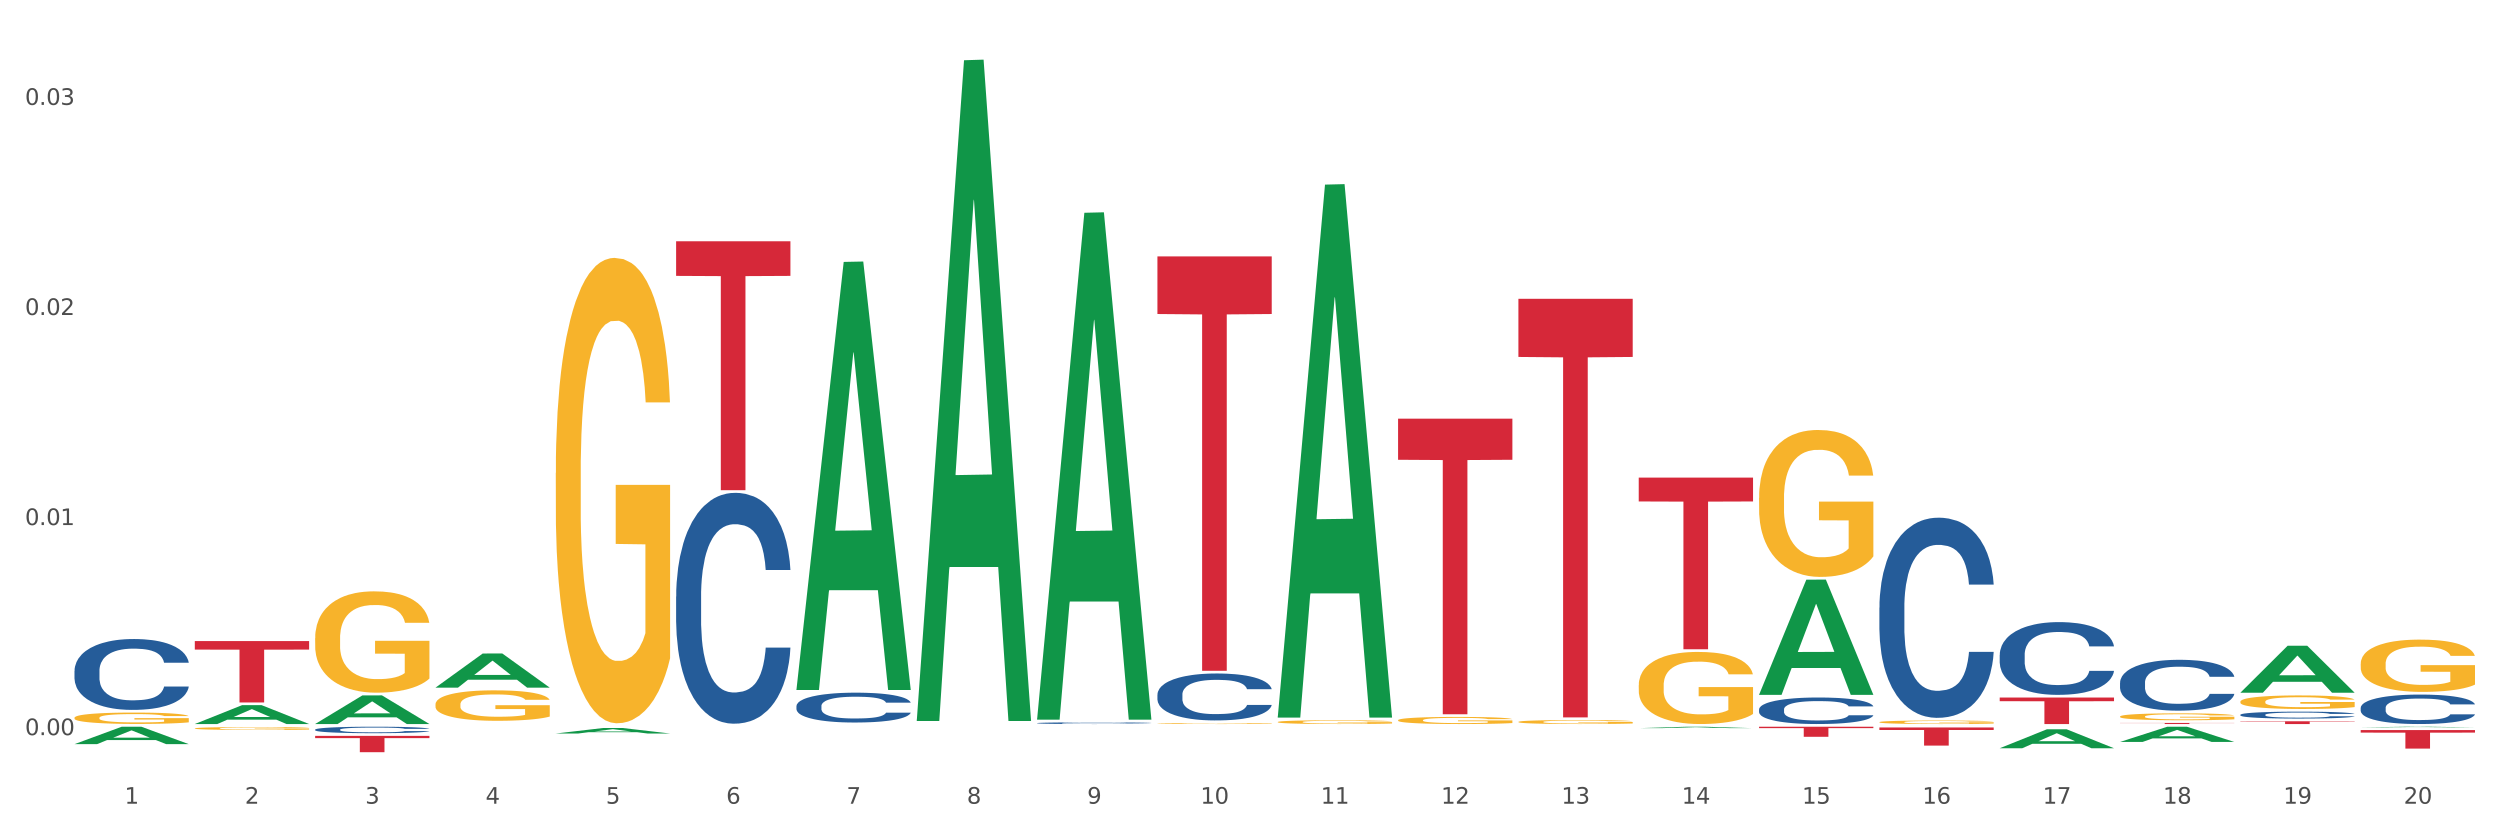 <?xml version="1.0" encoding="utf-8" standalone="no"?>
<!DOCTYPE svg PUBLIC "-//W3C//DTD SVG 1.1//EN"
  "http://www.w3.org/Graphics/SVG/1.1/DTD/svg11.dtd">
<svg xmlns:xlink="http://www.w3.org/1999/xlink" width="1080pt" height="360pt" viewBox="0 0 1080 360" xmlns="http://www.w3.org/2000/svg" version="1.1">
 <rect x="0" y="0" width="1080" height="360" fill="#333333" stroke="none"/>
 <defs>
  <style type="text/css">*{stroke-linejoin: round; stroke-linecap: butt}</style>
 </defs>
 <g id="figure_1">
  <g id="patch_1">
   <path d="M 0 360 
L 1080 360 
L 1080 0 
L 0 0 
z
" style="fill: #ffffff; stroke: #ffffff; stroke-linejoin: miter"/>
  </g>
  <g id="axes_1">
   <g id="matplotlib.axis_1">
    <g id="xtick_1">
     <g id="text_1">
      <!-- 1 -->
      <g style="fill: #4d4d4d" transform="translate(53.812 347.204) scale(0.096 -0.096)">
       <defs>
        <path id="DejaVuSans-31" d="M 794 531 
L 1825 531 
L 1825 4091 
L 703 3866 
L 703 4441 
L 1819 4666 
L 2450 4666 
L 2450 531 
L 3481 531 
L 3481 0 
L 794 0 
L 794 531 
z
" transform="scale(0.016)"/>
       </defs>
       <use xlink:href="#DejaVuSans-31"/>
      </g>
     </g>
    </g>
    <g id="xtick_2">
     <g id="text_2">
      <!-- 2 -->
      <g style="fill: #4d4d4d" transform="translate(105.793 347.204) scale(0.096 -0.096)">
       <defs>
        <path id="DejaVuSans-32" d="M 1228 531 
L 3431 531 
L 3431 0 
L 469 0 
L 469 531 
Q 828 903 1448 1529 
Q 2069 2156 2228 2338 
Q 2531 2678 2651 2914 
Q 2772 3150 2772 3378 
Q 2772 3750 2511 3984 
Q 2250 4219 1831 4219 
Q 1534 4219 1204 4116 
Q 875 4013 500 3803 
L 500 4441 
Q 881 4594 1212 4672 
Q 1544 4750 1819 4750 
Q 2544 4750 2975 4387 
Q 3406 4025 3406 3419 
Q 3406 3131 3298 2873 
Q 3191 2616 2906 2266 
Q 2828 2175 2409 1742 
Q 1991 1309 1228 531 
z
" transform="scale(0.016)"/>
       </defs>
       <use xlink:href="#DejaVuSans-32"/>
      </g>
     </g>
    </g>
    <g id="xtick_3">
     <g id="text_3">
      <!-- 3 -->
      <g style="fill: #4d4d4d" transform="translate(157.774 347.204) scale(0.096 -0.096)">
       <defs>
        <path id="DejaVuSans-33" d="M 2597 2516 
Q 3050 2419 3304 2112 
Q 3559 1806 3559 1356 
Q 3559 666 3084 287 
Q 2609 -91 1734 -91 
Q 1441 -91 1130 -33 
Q 819 25 488 141 
L 488 750 
Q 750 597 1062 519 
Q 1375 441 1716 441 
Q 2309 441 2620 675 
Q 2931 909 2931 1356 
Q 2931 1769 2642 2001 
Q 2353 2234 1838 2234 
L 1294 2234 
L 1294 2753 
L 1863 2753 
Q 2328 2753 2575 2939 
Q 2822 3125 2822 3475 
Q 2822 3834 2567 4026 
Q 2313 4219 1838 4219 
Q 1578 4219 1281 4162 
Q 984 4106 628 3988 
L 628 4550 
Q 988 4650 1302 4700 
Q 1616 4750 1894 4750 
Q 2613 4750 3031 4423 
Q 3450 4097 3450 3541 
Q 3450 3153 3228 2886 
Q 3006 2619 2597 2516 
z
" transform="scale(0.016)"/>
       </defs>
       <use xlink:href="#DejaVuSans-33"/>
      </g>
     </g>
    </g>
    <g id="xtick_4">
     <g id="text_4">
      <!-- 4 -->
      <g style="fill: #4d4d4d" transform="translate(209.756 347.204) scale(0.096 -0.096)">
       <defs>
        <path id="DejaVuSans-34" d="M 2419 4116 
L 825 1625 
L 2419 1625 
L 2419 4116 
z
M 2253 4666 
L 3047 4666 
L 3047 1625 
L 3713 1625 
L 3713 1100 
L 3047 1100 
L 3047 0 
L 2419 0 
L 2419 1100 
L 313 1100 
L 313 1709 
L 2253 4666 
z
" transform="scale(0.016)"/>
       </defs>
       <use xlink:href="#DejaVuSans-34"/>
      </g>
     </g>
    </g>
    <g id="xtick_5">
     <g id="text_5">
      <!-- 5 -->
      <g style="fill: #4d4d4d" transform="translate(261.737 347.204) scale(0.096 -0.096)">
       <defs>
        <path id="DejaVuSans-35" d="M 691 4666 
L 3169 4666 
L 3169 4134 
L 1269 4134 
L 1269 2991 
Q 1406 3038 1543 3061 
Q 1681 3084 1819 3084 
Q 2600 3084 3056 2656 
Q 3513 2228 3513 1497 
Q 3513 744 3044 326 
Q 2575 -91 1722 -91 
Q 1428 -91 1123 -41 
Q 819 9 494 109 
L 494 744 
Q 775 591 1075 516 
Q 1375 441 1709 441 
Q 2250 441 2565 725 
Q 2881 1009 2881 1497 
Q 2881 1984 2565 2268 
Q 2250 2553 1709 2553 
Q 1456 2553 1204 2497 
Q 953 2441 691 2322 
L 691 4666 
z
" transform="scale(0.016)"/>
       </defs>
       <use xlink:href="#DejaVuSans-35"/>
      </g>
     </g>
    </g>
    <g id="xtick_6">
     <g id="text_6">
      <!-- 6 -->
      <g style="fill: #4d4d4d" transform="translate(313.718 347.204) scale(0.096 -0.096)">
       <defs>
        <path id="DejaVuSans-36" d="M 2113 2584 
Q 1688 2584 1439 2293 
Q 1191 2003 1191 1497 
Q 1191 994 1439 701 
Q 1688 409 2113 409 
Q 2538 409 2786 701 
Q 3034 994 3034 1497 
Q 3034 2003 2786 2293 
Q 2538 2584 2113 2584 
z
M 3366 4563 
L 3366 3988 
Q 3128 4100 2886 4159 
Q 2644 4219 2406 4219 
Q 1781 4219 1451 3797 
Q 1122 3375 1075 2522 
Q 1259 2794 1537 2939 
Q 1816 3084 2150 3084 
Q 2853 3084 3261 2657 
Q 3669 2231 3669 1497 
Q 3669 778 3244 343 
Q 2819 -91 2113 -91 
Q 1303 -91 875 529 
Q 447 1150 447 2328 
Q 447 3434 972 4092 
Q 1497 4750 2381 4750 
Q 2619 4750 2861 4703 
Q 3103 4656 3366 4563 
z
" transform="scale(0.016)"/>
       </defs>
       <use xlink:href="#DejaVuSans-36"/>
      </g>
     </g>
    </g>
    <g id="xtick_7">
     <g id="text_7">
      <!-- 7 -->
      <g style="fill: #4d4d4d" transform="translate(365.699 347.204) scale(0.096 -0.096)">
       <defs>
        <path id="DejaVuSans-37" d="M 525 4666 
L 3525 4666 
L 3525 4397 
L 1831 0 
L 1172 0 
L 2766 4134 
L 525 4134 
L 525 4666 
z
" transform="scale(0.016)"/>
       </defs>
       <use xlink:href="#DejaVuSans-37"/>
      </g>
     </g>
    </g>
    <g id="xtick_8">
     <g id="text_8">
      <!-- 8 -->
      <g style="fill: #4d4d4d" transform="translate(417.68 347.204) scale(0.096 -0.096)">
       <defs>
        <path id="DejaVuSans-38" d="M 2034 2216 
Q 1584 2216 1326 1975 
Q 1069 1734 1069 1313 
Q 1069 891 1326 650 
Q 1584 409 2034 409 
Q 2484 409 2743 651 
Q 3003 894 3003 1313 
Q 3003 1734 2745 1975 
Q 2488 2216 2034 2216 
z
M 1403 2484 
Q 997 2584 770 2862 
Q 544 3141 544 3541 
Q 544 4100 942 4425 
Q 1341 4750 2034 4750 
Q 2731 4750 3128 4425 
Q 3525 4100 3525 3541 
Q 3525 3141 3298 2862 
Q 3072 2584 2669 2484 
Q 3125 2378 3379 2068 
Q 3634 1759 3634 1313 
Q 3634 634 3220 271 
Q 2806 -91 2034 -91 
Q 1263 -91 848 271 
Q 434 634 434 1313 
Q 434 1759 690 2068 
Q 947 2378 1403 2484 
z
M 1172 3481 
Q 1172 3119 1398 2916 
Q 1625 2713 2034 2713 
Q 2441 2713 2670 2916 
Q 2900 3119 2900 3481 
Q 2900 3844 2670 4047 
Q 2441 4250 2034 4250 
Q 1625 4250 1398 4047 
Q 1172 3844 1172 3481 
z
" transform="scale(0.016)"/>
       </defs>
       <use xlink:href="#DejaVuSans-38"/>
      </g>
     </g>
    </g>
    <g id="xtick_9">
     <g id="text_9">
      <!-- 9 -->
      <g style="fill: #4d4d4d" transform="translate(469.662 347.204) scale(0.096 -0.096)">
       <defs>
        <path id="DejaVuSans-39" d="M 703 97 
L 703 672 
Q 941 559 1184 500 
Q 1428 441 1663 441 
Q 2288 441 2617 861 
Q 2947 1281 2994 2138 
Q 2813 1869 2534 1725 
Q 2256 1581 1919 1581 
Q 1219 1581 811 2004 
Q 403 2428 403 3163 
Q 403 3881 828 4315 
Q 1253 4750 1959 4750 
Q 2769 4750 3195 4129 
Q 3622 3509 3622 2328 
Q 3622 1225 3098 567 
Q 2575 -91 1691 -91 
Q 1453 -91 1209 -44 
Q 966 3 703 97 
z
M 1959 2075 
Q 2384 2075 2632 2365 
Q 2881 2656 2881 3163 
Q 2881 3666 2632 3958 
Q 2384 4250 1959 4250 
Q 1534 4250 1286 3958 
Q 1038 3666 1038 3163 
Q 1038 2656 1286 2365 
Q 1534 2075 1959 2075 
z
" transform="scale(0.016)"/>
       </defs>
       <use xlink:href="#DejaVuSans-39"/>
      </g>
     </g>
    </g>
    <g id="xtick_10">
     <g id="text_10">
      <!-- 10 -->
      <g style="fill: #4d4d4d" transform="translate(518.589 347.204) scale(0.096 -0.096)">
       <defs>
        <path id="DejaVuSans-30" d="M 2034 4250 
Q 1547 4250 1301 3770 
Q 1056 3291 1056 2328 
Q 1056 1369 1301 889 
Q 1547 409 2034 409 
Q 2525 409 2770 889 
Q 3016 1369 3016 2328 
Q 3016 3291 2770 3770 
Q 2525 4250 2034 4250 
z
M 2034 4750 
Q 2819 4750 3233 4129 
Q 3647 3509 3647 2328 
Q 3647 1150 3233 529 
Q 2819 -91 2034 -91 
Q 1250 -91 836 529 
Q 422 1150 422 2328 
Q 422 3509 836 4129 
Q 1250 4750 2034 4750 
z
" transform="scale(0.016)"/>
       </defs>
       <use xlink:href="#DejaVuSans-31"/>
       <use xlink:href="#DejaVuSans-30" transform="translate(63.623 0)"/>
      </g>
     </g>
    </g>
    <g id="xtick_11">
     <g id="text_11">
      <!-- 11 -->
      <g style="fill: #4d4d4d" transform="translate(570.57 347.204) scale(0.096 -0.096)">
       <use xlink:href="#DejaVuSans-31"/>
       <use xlink:href="#DejaVuSans-31" transform="translate(63.623 0)"/>
      </g>
     </g>
    </g>
    <g id="xtick_12">
     <g id="text_12">
      <!-- 12 -->
      <g style="fill: #4d4d4d" transform="translate(622.551 347.204) scale(0.096 -0.096)">
       <use xlink:href="#DejaVuSans-31"/>
       <use xlink:href="#DejaVuSans-32" transform="translate(63.623 0)"/>
      </g>
     </g>
    </g>
    <g id="xtick_13">
     <g id="text_13">
      <!-- 13 -->
      <g style="fill: #4d4d4d" transform="translate(674.533 347.204) scale(0.096 -0.096)">
       <use xlink:href="#DejaVuSans-31"/>
       <use xlink:href="#DejaVuSans-33" transform="translate(63.623 0)"/>
      </g>
     </g>
    </g>
    <g id="xtick_14">
     <g id="text_14">
      <!-- 14 -->
      <g style="fill: #4d4d4d" transform="translate(726.514 347.204) scale(0.096 -0.096)">
       <use xlink:href="#DejaVuSans-31"/>
       <use xlink:href="#DejaVuSans-34" transform="translate(63.623 0)"/>
      </g>
     </g>
    </g>
    <g id="xtick_15">
     <g id="text_15">
      <!-- 15 -->
      <g style="fill: #4d4d4d" transform="translate(778.495 347.204) scale(0.096 -0.096)">
       <use xlink:href="#DejaVuSans-31"/>
       <use xlink:href="#DejaVuSans-35" transform="translate(63.623 0)"/>
      </g>
     </g>
    </g>
    <g id="xtick_16">
     <g id="text_16">
      <!-- 16 -->
      <g style="fill: #4d4d4d" transform="translate(830.476 347.204) scale(0.096 -0.096)">
       <use xlink:href="#DejaVuSans-31"/>
       <use xlink:href="#DejaVuSans-36" transform="translate(63.623 0)"/>
      </g>
     </g>
    </g>
    <g id="xtick_17">
     <g id="text_17">
      <!-- 17 -->
      <g style="fill: #4d4d4d" transform="translate(882.457 347.204) scale(0.096 -0.096)">
       <use xlink:href="#DejaVuSans-31"/>
       <use xlink:href="#DejaVuSans-37" transform="translate(63.623 0)"/>
      </g>
     </g>
    </g>
    <g id="xtick_18">
     <g id="text_18">
      <!-- 18 -->
      <g style="fill: #4d4d4d" transform="translate(934.439 347.204) scale(0.096 -0.096)">
       <use xlink:href="#DejaVuSans-31"/>
       <use xlink:href="#DejaVuSans-38" transform="translate(63.623 0)"/>
      </g>
     </g>
    </g>
    <g id="xtick_19">
     <g id="text_19">
      <!-- 19 -->
      <g style="fill: #4d4d4d" transform="translate(986.42 347.204) scale(0.096 -0.096)">
       <use xlink:href="#DejaVuSans-31"/>
       <use xlink:href="#DejaVuSans-39" transform="translate(63.623 0)"/>
      </g>
     </g>
    </g>
    <g id="xtick_20">
     <g id="text_20">
      <!-- 20 -->
      <g style="fill: #4d4d4d" transform="translate(1038.401 347.204) scale(0.096 -0.096)">
       <use xlink:href="#DejaVuSans-32"/>
       <use xlink:href="#DejaVuSans-30" transform="translate(63.623 0)"/>
      </g>
     </g>
    </g>
    <g id="xtick_21"/>
    <g id="xtick_22"/>
    <g id="xtick_23"/>
    <g id="xtick_24"/>
    <g id="xtick_25"/>
    <g id="xtick_26"/>
    <g id="xtick_27"/>
    <g id="xtick_28"/>
    <g id="xtick_29"/>
    <g id="xtick_30"/>
    <g id="xtick_31"/>
    <g id="xtick_32"/>
    <g id="xtick_33"/>
    <g id="xtick_34"/>
    <g id="xtick_35"/>
    <g id="xtick_36"/>
    <g id="xtick_37"/>
    <g id="xtick_38"/>
    <g id="xtick_39"/>
   </g>
   <g id="matplotlib.axis_2">
    <g id="ytick_1">
     <g id="text_21">
      <!-- 0.00 -->
      <g style="fill: #4d4d4d" transform="translate(10.8 317.583) scale(0.096 -0.096)">
       <defs>
        <path id="DejaVuSans-2e" d="M 684 794 
L 1344 794 
L 1344 0 
L 684 0 
L 684 794 
z
" transform="scale(0.016)"/>
       </defs>
       <use xlink:href="#DejaVuSans-30"/>
       <use xlink:href="#DejaVuSans-2e" transform="translate(63.623 0)"/>
       <use xlink:href="#DejaVuSans-30" transform="translate(95.41 0)"/>
       <use xlink:href="#DejaVuSans-30" transform="translate(159.033 0)"/>
      </g>
     </g>
    </g>
    <g id="ytick_2">
     <g id="text_22">
      <!-- 0.01 -->
      <g style="fill: #4d4d4d" transform="translate(10.8 226.827) scale(0.096 -0.096)">
       <use xlink:href="#DejaVuSans-30"/>
       <use xlink:href="#DejaVuSans-2e" transform="translate(63.623 0)"/>
       <use xlink:href="#DejaVuSans-30" transform="translate(95.41 0)"/>
       <use xlink:href="#DejaVuSans-31" transform="translate(159.033 0)"/>
      </g>
     </g>
    </g>
    <g id="ytick_3">
     <g id="text_23">
      <!-- 0.02 -->
      <g style="fill: #4d4d4d" transform="translate(10.8 136.072) scale(0.096 -0.096)">
       <use xlink:href="#DejaVuSans-30"/>
       <use xlink:href="#DejaVuSans-2e" transform="translate(63.623 0)"/>
       <use xlink:href="#DejaVuSans-30" transform="translate(95.41 0)"/>
       <use xlink:href="#DejaVuSans-32" transform="translate(159.033 0)"/>
      </g>
     </g>
    </g>
    <g id="ytick_4">
     <g id="text_24">
      <!-- 0.03 -->
      <g style="fill: #4d4d4d" transform="translate(10.8 45.316) scale(0.096 -0.096)">
       <use xlink:href="#DejaVuSans-30"/>
       <use xlink:href="#DejaVuSans-2e" transform="translate(63.623 0)"/>
       <use xlink:href="#DejaVuSans-30" transform="translate(95.41 0)"/>
       <use xlink:href="#DejaVuSans-33" transform="translate(159.033 0)"/>
      </g>
     </g>
    </g>
    <g id="ytick_5"/>
    <g id="ytick_6"/>
    <g id="ytick_7"/>
   </g>
   <g id="PolyCollection_1">
    <path d="M 32.175 321.461 
L 32.226 321.454 
L 52.59 313.943 
L 61.041 313.936 
L 81.557 321.475 
L 71.783 321.475 
L 67.353 319.719 
L 46.328 319.719 
L 46.175 319.748 
L 41.899 321.475 
L 32.175 321.475 
L 32.175 321.461 
L 48.975 318.672 
L 64.706 318.665 
L 56.917 315.543 
L 56.815 315.529 
L 56.713 315.55 
L 48.924 318.665 
L 48.975 318.672 
L 32.175 321.461 
z
" clip-path="url(#p805cd01a99)" style="fill: #109648"/>
    <path d="M 84.156 312.768 
L 84.207 312.76 
L 104.571 304.63 
L 113.022 304.622 
L 133.538 312.783 
L 123.764 312.783 
L 119.335 310.883 
L 98.309 310.883 
L 98.156 310.913 
L 93.88 312.783 
L 84.156 312.783 
L 84.156 312.768 
L 100.956 309.749 
L 116.687 309.741 
L 108.898 306.361 
L 108.796 306.346 
L 108.695 306.369 
L 100.905 309.741 
L 100.956 309.749 
L 84.156 312.768 
z
" clip-path="url(#p805cd01a99)" style="fill: #109648"/>
    <path d="M 136.137 312.76 
L 136.188 312.748 
L 156.552 300.408 
L 165.003 300.397 
L 185.52 312.783 
L 175.745 312.783 
L 171.316 309.899 
L 150.29 309.899 
L 150.137 309.945 
L 145.861 312.783 
L 136.137 312.783 
L 136.137 312.76 
L 152.938 308.177 
L 168.669 308.166 
L 160.879 303.037 
L 160.778 303.013 
L 160.676 303.048 
L 152.887 308.166 
L 152.938 308.177 
L 136.137 312.76 
z
" clip-path="url(#p805cd01a99)" style="fill: #109648"/>
    <path d="M 188.119 297.048 
L 188.17 297.034 
L 208.533 282.315 
L 216.984 282.301 
L 237.501 297.075 
L 227.726 297.075 
L 223.297 293.635 
L 202.271 293.635 
L 202.119 293.69 
L 197.842 297.075 
L 188.119 297.075 
L 188.119 297.048 
L 204.919 291.582 
L 220.65 291.568 
L 212.861 285.45 
L 212.759 285.423 
L 212.657 285.464 
L 204.868 291.568 
L 204.919 291.582 
L 188.119 297.048 
z
" clip-path="url(#p805cd01a99)" style="fill: #109648"/>
    <path d="M 240.1 316.871 
L 240.151 316.868 
L 260.514 314.499 
L 268.965 314.497 
L 289.482 316.875 
L 279.707 316.875 
L 275.278 316.321 
L 254.253 316.321 
L 254.1 316.33 
L 249.824 316.875 
L 240.1 316.875 
L 240.1 316.871 
L 256.9 315.991 
L 272.631 315.988 
L 264.842 315.004 
L 264.74 314.999 
L 264.638 315.006 
L 256.849 315.988 
L 256.9 315.991 
L 240.1 316.871 
z
" clip-path="url(#p805cd01a99)" style="fill: #109648"/>
    <path d="M 292.081 104.241 
L 341.463 104.241 
L 341.463 119.182 
L 322.038 119.283 
L 322.038 211.754 
L 311.389 211.754 
L 311.389 119.283 
L 292.081 119.182 
L 292.081 104.342 
L 292.081 104.241 
z
" clip-path="url(#p805cd01a99)" style="fill: #d62839"/>
    <path d="M 136.137 317.892 
L 185.52 317.892 
L 185.52 318.873 
L 166.094 318.879 
L 166.094 324.95 
L 155.446 324.95 
L 155.446 318.879 
L 136.137 318.873 
L 136.137 317.899 
L 136.137 317.892 
z
" clip-path="url(#p805cd01a99)" style="fill: #d62839"/>
    <path d="M 84.156 276.948 
L 133.538 276.948 
L 133.538 280.633 
L 114.113 280.658 
L 114.113 303.469 
L 103.464 303.469 
L 103.464 280.658 
L 84.156 280.633 
L 84.156 276.973 
L 84.156 276.948 
z
" clip-path="url(#p805cd01a99)" style="fill: #d62839"/>
    <path d="M 500.006 110.777 
L 549.388 110.777 
L 549.388 135.655 
L 529.963 135.823 
L 529.963 289.793 
L 519.314 289.793 
L 519.314 135.823 
L 500.006 135.655 
L 500.006 110.945 
L 500.006 110.777 
z
" clip-path="url(#p805cd01a99)" style="fill: #d62839"/>
    <path d="M 915.855 312.308 
L 965.238 312.308 
L 965.238 312.374 
L 945.812 312.374 
L 945.812 312.783 
L 935.164 312.783 
L 935.164 312.374 
L 915.855 312.374 
L 915.855 312.308 
L 915.855 312.308 
z
" clip-path="url(#p805cd01a99)" style="fill: #d62839"/>
    <path d="M 863.874 301.337 
L 913.256 301.337 
L 913.256 302.928 
L 893.831 302.938 
L 893.831 312.783 
L 883.182 312.783 
L 883.182 302.938 
L 863.874 302.928 
L 863.874 301.348 
L 863.874 301.337 
z
" clip-path="url(#p805cd01a99)" style="fill: #d62839"/>
    <path d="M 811.893 314.273 
L 861.275 314.273 
L 861.275 315.359 
L 841.85 315.367 
L 841.85 322.088 
L 831.201 322.088 
L 831.201 315.367 
L 811.893 315.359 
L 811.893 314.281 
L 811.893 314.273 
z
" clip-path="url(#p805cd01a99)" style="fill: #d62839"/>
    <path d="M 759.912 313.936 
L 809.294 313.936 
L 809.294 314.541 
L 789.869 314.545 
L 789.869 318.291 
L 779.22 318.291 
L 779.22 314.545 
L 759.912 314.541 
L 759.912 313.94 
L 759.912 313.936 
z
" clip-path="url(#p805cd01a99)" style="fill: #d62839"/>
    <path d="M 707.931 206.325 
L 757.313 206.325 
L 757.313 216.63 
L 737.888 216.7 
L 737.888 280.478 
L 727.239 280.478 
L 727.239 216.7 
L 707.931 216.63 
L 707.931 206.395 
L 707.931 206.325 
z
" clip-path="url(#p805cd01a99)" style="fill: #d62839"/>
    <path d="M 811.893 262.492 
L 811.951 262.413 
L 811.951 260.202 
L 812.127 257.2 
L 812.769 251.672 
L 813.586 247.487 
L 814.987 242.59 
L 815.746 240.537 
L 816.738 238.247 
L 818.781 234.535 
L 821.116 231.376 
L 822.75 229.638 
L 823.976 228.533 
L 826.719 226.558 
L 828.295 225.69 
L 829.93 224.979 
L 831.331 224.505 
L 833.666 223.952 
L 835.533 223.715 
L 837.693 223.636 
L 839.503 223.715 
L 841.896 224.031 
L 845.398 224.979 
L 846.741 225.532 
L 848.55 226.479 
L 850.418 227.743 
L 851.936 229.006 
L 853.687 230.823 
L 855.496 233.192 
L 857.248 236.193 
L 858.473 238.957 
L 859.466 241.879 
L 860.341 245.433 
L 860.983 249.303 
L 861.275 252.541 
L 850.593 252.541 
L 850.301 249.619 
L 849.718 246.46 
L 849.134 244.328 
L 848.492 242.59 
L 847.5 240.616 
L 846.624 239.352 
L 845.165 237.852 
L 843.822 236.904 
L 842.713 236.351 
L 841.371 235.877 
L 838.51 235.403 
L 836.467 235.403 
L 835.183 235.561 
L 833.607 235.956 
L 832.265 236.509 
L 830.689 237.457 
L 829.463 238.483 
L 828.237 239.826 
L 827.537 240.774 
L 826.486 242.511 
L 825.785 243.933 
L 824.851 246.381 
L 824.326 248.118 
L 823.392 252.62 
L 822.984 255.937 
L 822.808 258.227 
L 822.692 260.754 
L 822.692 273.074 
L 823.042 278.603 
L 823.334 280.972 
L 823.801 283.657 
L 824.676 287.132 
L 825.961 290.528 
L 827.303 292.976 
L 828.412 294.477 
L 829.463 295.582 
L 830.513 296.451 
L 831.798 297.241 
L 832.848 297.715 
L 834.424 298.188 
L 836.292 298.425 
L 837.752 298.425 
L 840.728 298.03 
L 842.071 297.636 
L 843.355 297.083 
L 844.756 296.214 
L 845.865 295.266 
L 846.507 294.556 
L 847.558 293.055 
L 848.375 291.476 
L 849.076 289.659 
L 849.543 288.08 
L 850.068 285.71 
L 850.476 283.025 
L 850.593 281.604 
L 861.275 281.604 
L 861.042 284.447 
L 860.633 287.211 
L 859.816 290.923 
L 859.174 293.055 
L 858.182 295.661 
L 857.131 297.872 
L 855.672 300.321 
L 854.329 302.137 
L 852.928 303.717 
L 851.41 305.138 
L 848.667 307.113 
L 847.675 307.665 
L 845.573 308.613 
L 843.939 309.166 
L 841.546 309.719 
L 839.094 310.035 
L 836.526 310.114 
L 834.249 309.956 
L 831.739 309.482 
L 830.163 309.008 
L 828.412 308.297 
L 826.369 307.192 
L 824.443 305.849 
L 822.633 304.269 
L 820.941 302.453 
L 819.365 300.4 
L 817.322 297.004 
L 815.804 293.687 
L 814.695 290.607 
L 813.936 288.001 
L 813.177 284.684 
L 812.769 282.393 
L 812.127 276.865 
L 811.893 271.732 
L 811.893 262.492 
z
" clip-path="url(#p805cd01a99)" style="fill: #255c99"/>
    <path d="M 759.912 306.471 
L 759.97 306.461 
L 759.97 306.168 
L 760.145 305.77 
L 760.787 305.037 
L 761.605 304.483 
L 763.006 303.834 
L 763.764 303.562 
L 764.757 303.258 
L 766.8 302.766 
L 769.135 302.347 
L 770.769 302.117 
L 771.995 301.971 
L 774.738 301.709 
L 776.314 301.594 
L 777.949 301.5 
L 779.349 301.437 
L 781.684 301.364 
L 783.552 301.332 
L 785.712 301.322 
L 787.521 301.332 
L 789.915 301.374 
L 793.417 301.5 
L 794.76 301.573 
L 796.569 301.699 
L 798.437 301.866 
L 799.955 302.033 
L 801.706 302.274 
L 803.515 302.588 
L 805.266 302.986 
L 806.492 303.352 
L 807.484 303.74 
L 808.36 304.211 
L 809.002 304.723 
L 809.294 305.153 
L 798.612 305.153 
L 798.32 304.765 
L 797.736 304.347 
L 797.153 304.064 
L 796.511 303.834 
L 795.518 303.572 
L 794.643 303.405 
L 793.183 303.206 
L 791.841 303.08 
L 790.732 303.007 
L 789.389 302.944 
L 786.529 302.881 
L 784.486 302.881 
L 783.202 302.902 
L 781.626 302.955 
L 780.283 303.028 
L 778.707 303.153 
L 777.482 303.289 
L 776.256 303.467 
L 775.555 303.593 
L 774.505 303.823 
L 773.804 304.012 
L 772.87 304.336 
L 772.345 304.566 
L 771.411 305.163 
L 771.002 305.603 
L 770.827 305.906 
L 770.711 306.241 
L 770.711 307.874 
L 771.061 308.607 
L 771.353 308.921 
L 771.82 309.277 
L 772.695 309.737 
L 773.979 310.187 
L 775.322 310.512 
L 776.431 310.711 
L 777.482 310.857 
L 778.532 310.972 
L 779.816 311.077 
L 780.867 311.14 
L 782.443 311.203 
L 784.311 311.234 
L 785.77 311.234 
L 788.747 311.182 
L 790.09 311.129 
L 791.374 311.056 
L 792.775 310.941 
L 793.884 310.815 
L 794.526 310.721 
L 795.577 310.522 
L 796.394 310.313 
L 797.094 310.072 
L 797.561 309.863 
L 798.087 309.549 
L 798.495 309.193 
L 798.612 309.004 
L 809.294 309.004 
L 809.061 309.381 
L 808.652 309.748 
L 807.835 310.24 
L 807.193 310.522 
L 806.2 310.868 
L 805.15 311.161 
L 803.69 311.485 
L 802.348 311.726 
L 800.947 311.935 
L 799.429 312.124 
L 796.686 312.385 
L 795.693 312.459 
L 793.592 312.584 
L 791.958 312.657 
L 789.564 312.731 
L 787.113 312.773 
L 784.545 312.783 
L 782.268 312.762 
L 779.758 312.699 
L 778.182 312.636 
L 776.431 312.542 
L 774.388 312.396 
L 772.462 312.218 
L 770.652 312.008 
L 768.959 311.768 
L 767.383 311.496 
L 765.34 311.046 
L 763.823 310.606 
L 762.714 310.198 
L 761.955 309.852 
L 761.196 309.413 
L 760.787 309.109 
L 760.145 308.376 
L 759.912 307.696 
L 759.912 306.471 
z
" clip-path="url(#p805cd01a99)" style="fill: #255c99"/>
    <path d="M 863.874 282.874 
L 863.933 282.845 
L 863.933 282.041 
L 864.108 280.95 
L 864.75 278.941 
L 865.567 277.419 
L 866.968 275.64 
L 867.727 274.893 
L 868.719 274.061 
L 870.762 272.712 
L 873.097 271.563 
L 874.731 270.932 
L 875.957 270.53 
L 878.701 269.812 
L 880.277 269.496 
L 881.911 269.238 
L 883.312 269.066 
L 885.647 268.865 
L 887.515 268.779 
L 889.674 268.75 
L 891.484 268.779 
L 893.877 268.893 
L 897.379 269.238 
L 898.722 269.439 
L 900.531 269.783 
L 902.399 270.243 
L 903.917 270.702 
L 905.668 271.362 
L 907.478 272.223 
L 909.229 273.314 
L 910.455 274.319 
L 911.447 275.381 
L 912.322 276.673 
L 912.965 278.08 
L 913.256 279.257 
L 902.574 279.257 
L 902.283 278.195 
L 901.699 277.046 
L 901.115 276.271 
L 900.473 275.64 
L 899.481 274.922 
L 898.605 274.463 
L 897.146 273.917 
L 895.803 273.573 
L 894.694 273.372 
L 893.352 273.2 
L 890.492 273.027 
L 888.449 273.027 
L 887.164 273.085 
L 885.588 273.228 
L 884.246 273.429 
L 882.67 273.774 
L 881.444 274.147 
L 880.218 274.635 
L 879.518 274.979 
L 878.467 275.611 
L 877.767 276.128 
L 876.833 277.018 
L 876.307 277.649 
L 875.373 279.285 
L 874.965 280.491 
L 874.79 281.324 
L 874.673 282.242 
L 874.673 286.721 
L 875.023 288.73 
L 875.315 289.591 
L 875.782 290.567 
L 876.658 291.83 
L 877.942 293.065 
L 879.284 293.955 
L 880.393 294.5 
L 881.444 294.902 
L 882.495 295.218 
L 883.779 295.505 
L 884.83 295.677 
L 886.406 295.849 
L 888.273 295.936 
L 889.733 295.936 
L 892.71 295.792 
L 894.052 295.648 
L 895.336 295.447 
L 896.737 295.132 
L 897.846 294.787 
L 898.488 294.529 
L 899.539 293.983 
L 900.356 293.409 
L 901.057 292.749 
L 901.524 292.175 
L 902.049 291.314 
L 902.458 290.338 
L 902.574 289.821 
L 913.256 289.821 
L 913.023 290.854 
L 912.614 291.859 
L 911.797 293.208 
L 911.155 293.983 
L 910.163 294.931 
L 909.112 295.735 
L 907.653 296.624 
L 906.31 297.285 
L 904.909 297.859 
L 903.392 298.376 
L 900.648 299.093 
L 899.656 299.294 
L 897.555 299.639 
L 895.92 299.84 
L 893.527 300.041 
L 891.075 300.155 
L 888.507 300.184 
L 886.23 300.127 
L 883.72 299.955 
L 882.144 299.782 
L 880.393 299.524 
L 878.35 299.122 
L 876.424 298.634 
L 874.615 298.06 
L 872.922 297.4 
L 871.346 296.653 
L 869.303 295.419 
L 867.785 294.213 
L 866.676 293.094 
L 865.917 292.146 
L 865.158 290.94 
L 864.75 290.108 
L 864.108 288.098 
L 863.874 286.233 
L 863.874 282.874 
z
" clip-path="url(#p805cd01a99)" style="fill: #255c99"/>
    <path d="M 915.855 294.907 
L 915.914 294.886 
L 915.914 294.324 
L 916.089 293.562 
L 916.731 292.157 
L 917.548 291.093 
L 918.949 289.849 
L 919.708 289.327 
L 920.7 288.745 
L 922.743 287.802 
L 925.078 286.999 
L 926.713 286.557 
L 927.938 286.276 
L 930.682 285.775 
L 932.258 285.554 
L 933.892 285.373 
L 935.293 285.253 
L 937.628 285.112 
L 939.496 285.052 
L 941.656 285.032 
L 943.465 285.052 
L 945.858 285.132 
L 949.361 285.373 
L 950.703 285.514 
L 952.513 285.755 
L 954.381 286.076 
L 955.898 286.397 
L 957.649 286.858 
L 959.459 287.461 
L 961.21 288.223 
L 962.436 288.926 
L 963.428 289.668 
L 964.304 290.571 
L 964.946 291.555 
L 965.238 292.378 
L 954.556 292.378 
L 954.264 291.635 
L 953.68 290.832 
L 953.096 290.29 
L 952.454 289.849 
L 951.462 289.347 
L 950.586 289.026 
L 949.127 288.645 
L 947.785 288.404 
L 946.676 288.263 
L 945.333 288.143 
L 942.473 288.022 
L 940.43 288.022 
L 939.146 288.063 
L 937.57 288.163 
L 936.227 288.303 
L 934.651 288.544 
L 933.425 288.805 
L 932.199 289.146 
L 931.499 289.387 
L 930.448 289.829 
L 929.748 290.19 
L 928.814 290.812 
L 928.289 291.254 
L 927.355 292.398 
L 926.946 293.241 
L 926.771 293.823 
L 926.654 294.465 
L 926.654 297.596 
L 927.004 299.001 
L 927.296 299.603 
L 927.763 300.285 
L 928.639 301.168 
L 929.923 302.031 
L 931.265 302.654 
L 932.375 303.035 
L 933.425 303.316 
L 934.476 303.537 
L 935.76 303.737 
L 936.811 303.858 
L 938.387 303.978 
L 940.255 304.038 
L 941.714 304.038 
L 944.691 303.938 
L 946.033 303.838 
L 947.318 303.697 
L 948.719 303.476 
L 949.828 303.236 
L 950.47 303.055 
L 951.52 302.674 
L 952.338 302.272 
L 953.038 301.811 
L 953.505 301.409 
L 954.03 300.807 
L 954.439 300.125 
L 954.556 299.763 
L 965.238 299.763 
L 965.004 300.486 
L 964.596 301.188 
L 963.778 302.132 
L 963.136 302.674 
L 962.144 303.336 
L 961.093 303.898 
L 959.634 304.52 
L 958.291 304.982 
L 956.89 305.383 
L 955.373 305.744 
L 952.629 306.246 
L 951.637 306.387 
L 949.536 306.627 
L 947.901 306.768 
L 945.508 306.908 
L 943.056 306.989 
L 940.488 307.009 
L 938.212 306.969 
L 935.702 306.848 
L 934.126 306.728 
L 932.375 306.547 
L 930.332 306.266 
L 928.405 305.925 
L 926.596 305.524 
L 924.903 305.062 
L 923.327 304.54 
L 921.284 303.677 
L 919.766 302.834 
L 918.657 302.051 
L 917.898 301.389 
L 917.14 300.546 
L 916.731 299.964 
L 916.089 298.559 
L 915.855 297.255 
L 915.855 294.907 
z
" clip-path="url(#p805cd01a99)" style="fill: #255c99"/>
    <path d="M 967.837 308.776 
L 967.895 308.773 
L 967.895 308.697 
L 968.07 308.593 
L 968.712 308.401 
L 969.529 308.256 
L 970.93 308.087 
L 971.689 308.016 
L 972.681 307.936 
L 974.724 307.808 
L 977.059 307.698 
L 978.694 307.638 
L 979.92 307.6 
L 982.663 307.532 
L 984.239 307.501 
L 985.873 307.477 
L 987.274 307.46 
L 989.609 307.441 
L 991.477 307.433 
L 993.637 307.43 
L 995.446 307.433 
L 997.84 307.444 
L 1001.342 307.477 
L 1002.684 307.496 
L 1004.494 307.529 
L 1006.362 307.573 
L 1007.879 307.616 
L 1009.631 307.679 
L 1011.44 307.761 
L 1013.191 307.865 
L 1014.417 307.961 
L 1015.409 308.062 
L 1016.285 308.185 
L 1016.927 308.319 
L 1017.219 308.431 
L 1006.537 308.431 
L 1006.245 308.33 
L 1005.661 308.221 
L 1005.078 308.147 
L 1004.435 308.087 
L 1003.443 308.018 
L 1002.568 307.975 
L 1001.108 307.923 
L 999.766 307.89 
L 998.657 307.871 
L 997.314 307.854 
L 994.454 307.838 
L 992.411 307.838 
L 991.127 307.843 
L 989.551 307.857 
L 988.208 307.876 
L 986.632 307.909 
L 985.406 307.945 
L 984.181 307.991 
L 983.48 308.024 
L 982.429 308.084 
L 981.729 308.133 
L 980.795 308.218 
L 980.27 308.278 
L 979.336 308.434 
L 978.927 308.549 
L 978.752 308.628 
L 978.635 308.716 
L 978.635 309.143 
L 978.986 309.334 
L 979.277 309.416 
L 979.744 309.509 
L 980.62 309.629 
L 981.904 309.747 
L 983.247 309.832 
L 984.356 309.884 
L 985.406 309.922 
L 986.457 309.952 
L 987.741 309.98 
L 988.792 309.996 
L 990.368 310.012 
L 992.236 310.021 
L 993.695 310.021 
L 996.672 310.007 
L 998.015 309.993 
L 999.299 309.974 
L 1000.7 309.944 
L 1001.809 309.911 
L 1002.451 309.887 
L 1003.502 309.835 
L 1004.319 309.78 
L 1005.019 309.717 
L 1005.486 309.662 
L 1006.012 309.58 
L 1006.42 309.487 
L 1006.537 309.438 
L 1017.219 309.438 
L 1016.985 309.536 
L 1016.577 309.632 
L 1015.76 309.761 
L 1015.117 309.835 
L 1014.125 309.925 
L 1013.074 310.001 
L 1011.615 310.086 
L 1010.273 310.149 
L 1008.872 310.204 
L 1007.354 310.253 
L 1004.611 310.321 
L 1003.618 310.341 
L 1001.517 310.373 
L 999.883 310.393 
L 997.489 310.412 
L 995.038 310.423 
L 992.469 310.425 
L 990.193 310.42 
L 987.683 310.404 
L 986.107 310.387 
L 984.356 310.363 
L 982.313 310.324 
L 980.386 310.278 
L 978.577 310.223 
L 976.884 310.16 
L 975.308 310.089 
L 973.265 309.971 
L 971.748 309.856 
L 970.638 309.75 
L 969.88 309.66 
L 969.121 309.545 
L 968.712 309.465 
L 968.07 309.274 
L 967.837 309.096 
L 967.837 308.776 
z
" clip-path="url(#p805cd01a99)" style="fill: #255c99"/>
    <path d="M 1019.818 305.773 
L 1019.876 305.761 
L 1019.876 305.435 
L 1020.051 304.994 
L 1020.693 304.18 
L 1021.511 303.564 
L 1022.912 302.843 
L 1023.67 302.541 
L 1024.663 302.203 
L 1026.706 301.657 
L 1029.041 301.192 
L 1030.675 300.936 
L 1031.901 300.773 
L 1034.644 300.483 
L 1036.22 300.355 
L 1037.855 300.25 
L 1039.256 300.181 
L 1041.59 300.099 
L 1043.458 300.064 
L 1045.618 300.053 
L 1047.427 300.064 
L 1049.821 300.111 
L 1053.323 300.25 
L 1054.666 300.332 
L 1056.475 300.471 
L 1058.343 300.657 
L 1059.861 300.843 
L 1061.612 301.111 
L 1063.421 301.459 
L 1065.172 301.901 
L 1066.398 302.308 
L 1067.39 302.738 
L 1068.266 303.261 
L 1068.908 303.831 
L 1069.2 304.308 
L 1058.518 304.308 
L 1058.226 303.878 
L 1057.642 303.413 
L 1057.059 303.099 
L 1056.417 302.843 
L 1055.424 302.552 
L 1054.549 302.366 
L 1053.09 302.145 
L 1051.747 302.006 
L 1050.638 301.924 
L 1049.295 301.855 
L 1046.435 301.785 
L 1044.392 301.785 
L 1043.108 301.808 
L 1041.532 301.866 
L 1040.189 301.948 
L 1038.613 302.087 
L 1037.388 302.238 
L 1036.162 302.436 
L 1035.461 302.575 
L 1034.411 302.831 
L 1033.71 303.041 
L 1032.776 303.401 
L 1032.251 303.657 
L 1031.317 304.319 
L 1030.908 304.808 
L 1030.733 305.145 
L 1030.617 305.517 
L 1030.617 307.33 
L 1030.967 308.144 
L 1031.259 308.493 
L 1031.726 308.888 
L 1032.601 309.4 
L 1033.885 309.9 
L 1035.228 310.26 
L 1036.337 310.481 
L 1037.388 310.644 
L 1038.438 310.772 
L 1039.722 310.888 
L 1040.773 310.958 
L 1042.349 311.028 
L 1044.217 311.062 
L 1045.676 311.062 
L 1048.653 311.004 
L 1049.996 310.946 
L 1051.28 310.865 
L 1052.681 310.737 
L 1053.79 310.597 
L 1054.432 310.493 
L 1055.483 310.272 
L 1056.3 310.039 
L 1057 309.772 
L 1057.467 309.539 
L 1057.993 309.191 
L 1058.401 308.795 
L 1058.518 308.586 
L 1069.2 308.586 
L 1068.967 309.005 
L 1068.558 309.412 
L 1067.741 309.958 
L 1067.099 310.272 
L 1066.106 310.655 
L 1065.056 310.981 
L 1063.596 311.341 
L 1062.254 311.609 
L 1060.853 311.841 
L 1059.335 312.051 
L 1056.592 312.341 
L 1055.599 312.423 
L 1053.498 312.562 
L 1051.864 312.644 
L 1049.47 312.725 
L 1047.019 312.771 
L 1044.451 312.783 
L 1042.174 312.76 
L 1039.664 312.69 
L 1038.088 312.62 
L 1036.337 312.516 
L 1034.294 312.353 
L 1032.368 312.155 
L 1030.558 311.923 
L 1028.865 311.655 
L 1027.289 311.353 
L 1025.246 310.853 
L 1023.729 310.365 
L 1022.62 309.911 
L 1021.861 309.528 
L 1021.102 309.039 
L 1020.693 308.702 
L 1020.051 307.889 
L 1019.818 307.133 
L 1019.818 305.773 
z
" clip-path="url(#p805cd01a99)" style="fill: #255c99"/>
    <path d="M 448.025 310.489 
L 448.076 310.283 
L 468.439 91.918 
L 476.89 91.712 
L 497.407 310.901 
L 487.632 310.901 
L 483.203 259.86 
L 462.177 259.86 
L 462.025 260.683 
L 457.748 310.901 
L 448.025 310.901 
L 448.025 310.489 
L 464.825 229.4 
L 480.556 229.194 
L 472.767 138.431 
L 472.665 138.019 
L 472.563 138.637 
L 464.774 229.194 
L 464.825 229.4 
L 448.025 310.489 
z
" clip-path="url(#p805cd01a99)" style="fill: #109648"/>
    <path d="M 396.043 310.949 
L 396.094 310.681 
L 416.458 26.028 
L 424.909 25.759 
L 445.426 311.486 
L 435.651 311.486 
L 431.222 244.951 
L 410.196 244.951 
L 410.044 246.024 
L 405.767 311.486 
L 396.043 311.486 
L 396.043 310.949 
L 412.844 205.244 
L 428.575 204.976 
L 420.785 86.661 
L 420.684 86.124 
L 420.582 86.929 
L 412.793 204.976 
L 412.844 205.244 
L 396.043 310.949 
z
" clip-path="url(#p805cd01a99)" style="fill: #109648"/>
    <path d="M 344.062 297.733 
L 344.113 297.559 
L 364.477 113.149 
L 372.928 112.975 
L 393.444 298.081 
L 383.67 298.081 
L 379.241 254.976 
L 358.215 254.976 
L 358.062 255.672 
L 353.786 298.081 
L 344.062 298.081 
L 344.062 297.733 
L 360.862 229.253 
L 376.593 229.079 
L 368.804 152.43 
L 368.702 152.082 
L 368.601 152.603 
L 360.811 229.079 
L 360.862 229.253 
L 344.062 297.733 
z
" clip-path="url(#p805cd01a99)" style="fill: #109648"/>
    <path d="M 1019.818 315.384 
L 1069.2 315.384 
L 1069.2 316.496 
L 1049.775 316.503 
L 1049.775 323.382 
L 1039.126 323.382 
L 1039.126 316.503 
L 1019.818 316.496 
L 1019.818 315.392 
L 1019.818 315.384 
z
" clip-path="url(#p805cd01a99)" style="fill: #d62839"/>
    <path d="M 967.837 311.578 
L 1017.219 311.578 
L 1017.219 311.746 
L 997.794 311.747 
L 997.794 312.783 
L 987.145 312.783 
L 987.145 311.747 
L 967.837 311.746 
L 967.837 311.579 
L 967.837 311.578 
z
" clip-path="url(#p805cd01a99)" style="fill: #d62839"/>
    <path d="M 603.968 180.877 
L 653.35 180.877 
L 653.35 198.621 
L 633.925 198.741 
L 633.925 308.559 
L 623.276 308.559 
L 623.276 198.741 
L 603.968 198.621 
L 603.968 180.997 
L 603.968 180.877 
z
" clip-path="url(#p805cd01a99)" style="fill: #d62839"/>
    <path d="M 655.949 129.07 
L 705.332 129.07 
L 705.332 154.201 
L 685.906 154.37 
L 685.906 309.909 
L 675.258 309.909 
L 675.258 154.37 
L 655.949 154.201 
L 655.949 129.24 
L 655.949 129.07 
z
" clip-path="url(#p805cd01a99)" style="fill: #d62839"/>
    <path d="M 863.874 323.232 
L 863.925 323.224 
L 884.289 315.037 
L 892.74 315.029 
L 913.256 323.247 
L 903.482 323.247 
L 899.053 321.334 
L 878.027 321.334 
L 877.874 321.365 
L 873.598 323.247 
L 863.874 323.247 
L 863.874 323.232 
L 880.674 320.192 
L 896.405 320.184 
L 888.616 316.781 
L 888.514 316.765 
L 888.413 316.789 
L 880.623 320.184 
L 880.674 320.192 
L 863.874 323.232 
z
" clip-path="url(#p805cd01a99)" style="fill: #109648"/>
    <path d="M 448.025 312.381 
L 448.083 312.381 
L 448.083 312.362 
L 448.258 312.337 
L 448.9 312.29 
L 449.717 312.255 
L 451.118 312.213 
L 451.877 312.196 
L 452.869 312.177 
L 454.912 312.145 
L 457.247 312.119 
L 458.882 312.104 
L 460.107 312.095 
L 462.851 312.078 
L 464.427 312.071 
L 466.061 312.065 
L 467.462 312.061 
L 469.797 312.056 
L 471.665 312.054 
L 473.825 312.053 
L 475.634 312.054 
L 478.027 312.057 
L 481.53 312.065 
L 482.872 312.069 
L 484.682 312.077 
L 486.55 312.088 
L 488.067 312.099 
L 489.818 312.114 
L 491.628 312.134 
L 493.379 312.159 
L 494.605 312.183 
L 495.597 312.207 
L 496.473 312.237 
L 497.115 312.27 
L 497.407 312.297 
L 486.725 312.297 
L 486.433 312.273 
L 485.849 312.246 
L 485.266 312.228 
L 484.623 312.213 
L 483.631 312.197 
L 482.756 312.186 
L 481.296 312.173 
L 479.954 312.165 
L 478.845 312.161 
L 477.502 312.157 
L 474.642 312.153 
L 472.599 312.153 
L 471.315 312.154 
L 469.739 312.157 
L 468.396 312.162 
L 466.82 312.17 
L 465.594 312.179 
L 464.369 312.19 
L 463.668 312.198 
L 462.617 312.213 
L 461.917 312.225 
L 460.983 312.245 
L 460.458 312.26 
L 459.524 312.298 
L 459.115 312.326 
L 458.94 312.345 
L 458.823 312.367 
L 458.823 312.471 
L 459.174 312.517 
L 459.465 312.537 
L 459.932 312.56 
L 460.808 312.589 
L 462.092 312.618 
L 463.435 312.638 
L 464.544 312.651 
L 465.594 312.66 
L 466.645 312.668 
L 467.929 312.674 
L 468.98 312.678 
L 470.556 312.682 
L 472.424 312.684 
L 473.883 312.684 
L 476.86 312.681 
L 478.203 312.678 
L 479.487 312.673 
L 480.888 312.666 
L 481.997 312.658 
L 482.639 312.652 
L 483.69 312.639 
L 484.507 312.626 
L 485.207 312.61 
L 485.674 312.597 
L 486.199 312.577 
L 486.608 312.554 
L 486.725 312.542 
L 497.407 312.542 
L 497.173 312.566 
L 496.765 312.59 
L 495.947 312.621 
L 495.305 312.639 
L 494.313 312.661 
L 493.262 312.68 
L 491.803 312.7 
L 490.461 312.716 
L 489.06 312.729 
L 487.542 312.741 
L 484.799 312.758 
L 483.806 312.762 
L 481.705 312.77 
L 480.07 312.775 
L 477.677 312.78 
L 475.226 312.782 
L 472.657 312.783 
L 470.381 312.782 
L 467.871 312.778 
L 466.295 312.774 
L 464.544 312.768 
L 462.501 312.758 
L 460.574 312.747 
L 458.765 312.734 
L 457.072 312.718 
L 455.496 312.701 
L 453.453 312.672 
L 451.936 312.644 
L 450.826 312.618 
L 450.068 312.596 
L 449.309 312.568 
L 448.9 312.549 
L 448.258 312.503 
L 448.025 312.459 
L 448.025 312.381 
z
" clip-path="url(#p805cd01a99)" style="fill: #255c99"/>
    <path d="M 500.006 300.06 
L 500.064 300.041 
L 500.064 299.522 
L 500.239 298.818 
L 500.881 297.522 
L 501.699 296.54 
L 503.1 295.392 
L 503.858 294.91 
L 504.851 294.373 
L 506.894 293.502 
L 509.228 292.761 
L 510.863 292.354 
L 512.089 292.094 
L 514.832 291.631 
L 516.408 291.428 
L 518.043 291.261 
L 519.443 291.15 
L 521.778 291.02 
L 523.646 290.964 
L 525.806 290.946 
L 527.615 290.964 
L 530.009 291.039 
L 533.511 291.261 
L 534.854 291.39 
L 536.663 291.613 
L 538.531 291.909 
L 540.049 292.206 
L 541.8 292.632 
L 543.609 293.187 
L 545.36 293.891 
L 546.586 294.54 
L 547.578 295.225 
L 548.454 296.058 
L 549.096 296.966 
L 549.388 297.726 
L 538.706 297.726 
L 538.414 297.04 
L 537.83 296.299 
L 537.247 295.799 
L 536.605 295.392 
L 535.612 294.928 
L 534.737 294.632 
L 533.277 294.28 
L 531.935 294.058 
L 530.826 293.928 
L 529.483 293.817 
L 526.623 293.706 
L 524.58 293.706 
L 523.296 293.743 
L 521.72 293.836 
L 520.377 293.965 
L 518.801 294.188 
L 517.576 294.428 
L 516.35 294.743 
L 515.649 294.966 
L 514.599 295.373 
L 513.898 295.706 
L 512.964 296.281 
L 512.439 296.688 
L 511.505 297.744 
L 511.096 298.522 
L 510.921 299.059 
L 510.805 299.652 
L 510.805 302.542 
L 511.155 303.838 
L 511.447 304.394 
L 511.914 305.024 
L 512.789 305.839 
L 514.073 306.635 
L 515.416 307.21 
L 516.525 307.562 
L 517.576 307.821 
L 518.626 308.025 
L 519.91 308.21 
L 520.961 308.321 
L 522.537 308.432 
L 524.405 308.488 
L 525.864 308.488 
L 528.841 308.395 
L 530.184 308.303 
L 531.468 308.173 
L 532.869 307.969 
L 533.978 307.747 
L 534.62 307.58 
L 535.671 307.228 
L 536.488 306.858 
L 537.188 306.432 
L 537.655 306.061 
L 538.181 305.506 
L 538.589 304.876 
L 538.706 304.542 
L 549.388 304.542 
L 549.154 305.209 
L 548.746 305.857 
L 547.929 306.728 
L 547.287 307.228 
L 546.294 307.84 
L 545.244 308.358 
L 543.784 308.932 
L 542.442 309.358 
L 541.041 309.729 
L 539.523 310.062 
L 536.78 310.525 
L 535.787 310.655 
L 533.686 310.877 
L 532.052 311.007 
L 529.658 311.137 
L 527.207 311.211 
L 524.639 311.229 
L 522.362 311.192 
L 519.852 311.081 
L 518.276 310.97 
L 516.525 310.803 
L 514.482 310.544 
L 512.556 310.229 
L 510.746 309.859 
L 509.053 309.433 
L 507.477 308.951 
L 505.434 308.154 
L 503.917 307.376 
L 502.808 306.654 
L 502.049 306.043 
L 501.29 305.265 
L 500.881 304.728 
L 500.239 303.431 
L 500.006 302.227 
L 500.006 300.06 
z
" clip-path="url(#p805cd01a99)" style="fill: #255c99"/>
    <path d="M 707.931 314.565 
L 707.982 314.565 
L 728.345 313.955 
L 736.796 313.955 
L 757.313 314.566 
L 747.538 314.566 
L 743.109 314.424 
L 722.083 314.424 
L 721.931 314.426 
L 717.654 314.566 
L 707.931 314.566 
L 707.931 314.565 
L 724.731 314.339 
L 740.462 314.338 
L 732.673 314.085 
L 732.571 314.084 
L 732.469 314.086 
L 724.68 314.338 
L 724.731 314.339 
L 707.931 314.565 
z
" clip-path="url(#p805cd01a99)" style="fill: #109648"/>
    <path d="M 551.987 309.571 
L 552.038 309.355 
L 572.402 79.756 
L 580.853 79.54 
L 601.369 310.004 
L 591.595 310.004 
L 587.165 256.337 
L 566.14 256.337 
L 565.987 257.203 
L 561.711 310.004 
L 551.987 310.004 
L 551.987 309.571 
L 568.787 224.31 
L 584.518 224.094 
L 576.729 128.662 
L 576.627 128.229 
L 576.525 128.879 
L 568.736 224.094 
L 568.787 224.31 
L 551.987 309.571 
z
" clip-path="url(#p805cd01a99)" style="fill: #109648"/>
    <path d="M 1019.818 314.231 
L 1019.869 314.231 
L 1040.233 313.936 
L 1048.684 313.936 
L 1069.2 314.232 
L 1059.425 314.232 
L 1054.996 314.163 
L 1033.971 314.163 
L 1033.818 314.164 
L 1029.542 314.232 
L 1019.818 314.232 
L 1019.818 314.231 
L 1036.618 314.122 
L 1052.349 314.121 
L 1044.56 313.999 
L 1044.458 313.998 
L 1044.356 313.999 
L 1036.567 314.121 
L 1036.618 314.122 
L 1019.818 314.231 
z
" clip-path="url(#p805cd01a99)" style="fill: #109648"/>
    <path d="M 1019.818 286.749 
L 1019.876 286.729 
L 1019.876 285.986 
L 1019.993 285.347 
L 1020.576 283.799 
L 1021.45 282.52 
L 1022.092 281.84 
L 1022.733 281.283 
L 1023.491 280.726 
L 1024.424 280.148 
L 1026.115 279.302 
L 1027.164 278.869 
L 1028.447 278.415 
L 1030.779 277.755 
L 1032.469 277.384 
L 1034.219 277.074 
L 1037.075 276.703 
L 1038.941 276.538 
L 1040.923 276.414 
L 1043.314 276.332 
L 1045.121 276.311 
L 1049.086 276.373 
L 1052.467 276.559 
L 1054.1 276.703 
L 1056.199 276.951 
L 1057.306 277.116 
L 1059.114 277.446 
L 1060.979 277.879 
L 1062.262 278.25 
L 1064.186 278.952 
L 1065.644 279.653 
L 1066.985 280.519 
L 1067.684 281.118 
L 1068.209 281.675 
L 1068.675 282.314 
L 1069.142 283.325 
L 1058.647 283.325 
L 1058.239 282.603 
L 1057.598 281.922 
L 1056.665 281.262 
L 1055.849 280.849 
L 1054.449 280.334 
L 1053.167 280.004 
L 1051.826 279.756 
L 1050.193 279.55 
L 1048.911 279.447 
L 1047.103 279.364 
L 1043.547 279.385 
L 1041.157 279.55 
L 1039.524 279.756 
L 1038.475 279.942 
L 1037.542 280.148 
L 1036.492 280.437 
L 1035.268 280.87 
L 1034.393 281.262 
L 1033.519 281.757 
L 1032.819 282.252 
L 1032.178 282.83 
L 1031.653 283.449 
L 1031.245 284.088 
L 1030.895 284.872 
L 1030.604 286.172 
L 1030.604 288.998 
L 1030.72 289.637 
L 1031.012 290.483 
L 1031.362 291.123 
L 1031.945 291.886 
L 1032.469 292.402 
L 1033.461 293.144 
L 1034.568 293.763 
L 1035.443 294.155 
L 1036.317 294.485 
L 1037.833 294.939 
L 1039.524 295.31 
L 1040.982 295.537 
L 1042.964 295.744 
L 1044.305 295.826 
L 1045.471 295.867 
L 1048.328 295.867 
L 1050.368 295.806 
L 1052.642 295.661 
L 1054.391 295.476 
L 1055.849 295.249 
L 1057.481 294.877 
L 1058.531 294.527 
L 1058.531 290.215 
L 1045.704 290.194 
L 1045.704 287.327 
L 1069.2 287.327 
L 1069.2 295.744 
L 1068.209 296.177 
L 1067.101 296.569 
L 1065.935 296.92 
L 1064.186 297.353 
L 1062.087 297.765 
L 1060.221 298.054 
L 1058.239 298.302 
L 1055.907 298.529 
L 1052.875 298.735 
L 1051.01 298.817 
L 1048.678 298.879 
L 1045.937 298.9 
L 1043.547 298.859 
L 1041.215 298.756 
L 1038.766 298.57 
L 1036.376 298.302 
L 1034.568 298.034 
L 1032.761 297.703 
L 1030.837 297.27 
L 1029.321 296.858 
L 1028.155 296.486 
L 1026.872 296.012 
L 1025.473 295.393 
L 1024.424 294.836 
L 1023.491 294.258 
L 1022.5 293.516 
L 1021.8 292.876 
L 1021.101 292.072 
L 1020.692 291.473 
L 1020.226 290.545 
L 1019.876 289.246 
L 1019.818 286.749 
z
" clip-path="url(#p805cd01a99)" style="fill: #f7b32b"/>
    <path d="M 967.837 303.128 
L 967.895 303.123 
L 967.895 302.931 
L 968.012 302.765 
L 968.595 302.364 
L 969.469 302.032 
L 970.11 301.856 
L 970.752 301.712 
L 971.51 301.567 
L 972.443 301.418 
L 974.133 301.198 
L 975.183 301.086 
L 976.465 300.968 
L 978.798 300.797 
L 980.488 300.701 
L 982.237 300.621 
L 985.094 300.525 
L 986.96 300.482 
L 988.942 300.45 
L 991.333 300.428 
L 993.14 300.423 
L 997.104 300.439 
L 1000.486 300.487 
L 1002.118 300.525 
L 1004.217 300.589 
L 1005.325 300.632 
L 1007.132 300.717 
L 1008.998 300.829 
L 1010.281 300.926 
L 1012.205 301.107 
L 1013.662 301.289 
L 1015.003 301.514 
L 1015.703 301.669 
L 1016.228 301.813 
L 1016.694 301.979 
L 1017.16 302.241 
L 1006.666 302.241 
L 1006.258 302.054 
L 1005.617 301.877 
L 1004.684 301.706 
L 1003.868 301.599 
L 1002.468 301.466 
L 1001.186 301.38 
L 999.845 301.316 
L 998.212 301.262 
L 996.93 301.236 
L 995.122 301.214 
L 991.566 301.22 
L 989.175 301.262 
L 987.543 301.316 
L 986.493 301.364 
L 985.561 301.418 
L 984.511 301.492 
L 983.287 301.605 
L 982.412 301.706 
L 981.538 301.835 
L 980.838 301.963 
L 980.197 302.113 
L 979.672 302.273 
L 979.264 302.439 
L 978.914 302.642 
L 978.623 302.979 
L 978.623 303.711 
L 978.739 303.877 
L 979.031 304.096 
L 979.381 304.262 
L 979.964 304.46 
L 980.488 304.593 
L 981.479 304.786 
L 982.587 304.946 
L 983.462 305.048 
L 984.336 305.133 
L 985.852 305.251 
L 987.543 305.347 
L 989 305.406 
L 990.983 305.46 
L 992.324 305.481 
L 993.49 305.492 
L 996.347 305.492 
L 998.387 305.476 
L 1000.661 305.438 
L 1002.41 305.39 
L 1003.868 305.331 
L 1005.5 305.235 
L 1006.549 305.144 
L 1006.549 304.027 
L 993.723 304.021 
L 993.723 303.278 
L 1017.219 303.278 
L 1017.219 305.46 
L 1016.228 305.572 
L 1015.12 305.673 
L 1013.954 305.764 
L 1012.205 305.877 
L 1010.106 305.984 
L 1008.24 306.058 
L 1006.258 306.123 
L 1003.926 306.181 
L 1000.894 306.235 
L 999.028 306.256 
L 996.696 306.272 
L 993.956 306.278 
L 991.566 306.267 
L 989.234 306.24 
L 986.785 306.192 
L 984.395 306.123 
L 982.587 306.053 
L 980.78 305.967 
L 978.856 305.855 
L 977.34 305.748 
L 976.174 305.652 
L 974.891 305.529 
L 973.492 305.369 
L 972.443 305.224 
L 971.51 305.075 
L 970.519 304.882 
L 969.819 304.716 
L 969.119 304.508 
L 968.711 304.353 
L 968.245 304.112 
L 967.895 303.775 
L 967.837 303.128 
z
" clip-path="url(#p805cd01a99)" style="fill: #f7b32b"/>
    <path d="M 915.855 309.545 
L 915.914 309.542 
L 915.914 309.444 
L 916.03 309.359 
L 916.613 309.154 
L 917.488 308.984 
L 918.129 308.894 
L 918.771 308.82 
L 919.529 308.747 
L 920.461 308.67 
L 922.152 308.558 
L 923.202 308.5 
L 924.484 308.44 
L 926.816 308.353 
L 928.507 308.304 
L 930.256 308.263 
L 933.113 308.213 
L 934.979 308.192 
L 936.961 308.175 
L 939.351 308.164 
L 941.159 308.161 
L 945.123 308.17 
L 948.505 308.194 
L 950.137 308.213 
L 952.236 308.246 
L 953.344 308.268 
L 955.151 308.312 
L 957.017 308.369 
L 958.3 308.418 
L 960.224 308.511 
L 961.681 308.604 
L 963.022 308.719 
L 963.722 308.799 
L 964.246 308.872 
L 964.713 308.957 
L 965.179 309.091 
L 954.685 309.091 
L 954.277 308.995 
L 953.635 308.905 
L 952.703 308.818 
L 951.886 308.763 
L 950.487 308.695 
L 949.204 308.651 
L 947.863 308.618 
L 946.231 308.591 
L 944.948 308.577 
L 943.141 308.566 
L 939.585 308.569 
L 937.194 308.591 
L 935.562 308.618 
L 934.512 308.643 
L 933.579 308.67 
L 932.53 308.708 
L 931.306 308.766 
L 930.431 308.818 
L 929.557 308.883 
L 928.857 308.949 
L 928.216 309.025 
L 927.691 309.107 
L 927.283 309.192 
L 926.933 309.296 
L 926.641 309.468 
L 926.641 309.843 
L 926.758 309.928 
L 927.05 310.04 
L 927.399 310.125 
L 927.982 310.226 
L 928.507 310.294 
L 929.498 310.392 
L 930.606 310.475 
L 931.48 310.526 
L 932.355 310.57 
L 933.871 310.63 
L 935.562 310.68 
L 937.019 310.71 
L 939.002 310.737 
L 940.342 310.748 
L 941.509 310.753 
L 944.365 310.753 
L 946.406 310.745 
L 948.68 310.726 
L 950.429 310.701 
L 951.886 310.671 
L 953.519 310.622 
L 954.568 310.576 
L 954.568 310.004 
L 941.742 310.002 
L 941.742 309.621 
L 965.238 309.621 
L 965.238 310.737 
L 964.246 310.794 
L 963.139 310.846 
L 961.973 310.893 
L 960.224 310.95 
L 958.125 311.005 
L 956.259 311.043 
L 954.277 311.076 
L 951.945 311.106 
L 948.913 311.133 
L 947.047 311.144 
L 944.715 311.153 
L 941.975 311.155 
L 939.585 311.15 
L 937.252 311.136 
L 934.804 311.112 
L 932.413 311.076 
L 930.606 311.04 
L 928.799 310.997 
L 926.875 310.939 
L 925.359 310.885 
L 924.193 310.835 
L 922.91 310.773 
L 921.511 310.69 
L 920.461 310.617 
L 919.529 310.54 
L 918.537 310.442 
L 917.838 310.357 
L 917.138 310.25 
L 916.73 310.171 
L 916.264 310.048 
L 915.914 309.876 
L 915.855 309.545 
z
" clip-path="url(#p805cd01a99)" style="fill: #f7b32b"/>
    <path d="M 32.175 310.098 
L 32.233 310.093 
L 32.233 309.932 
L 32.35 309.793 
L 32.933 309.457 
L 33.807 309.179 
L 34.449 309.031 
L 35.09 308.91 
L 35.848 308.789 
L 36.781 308.664 
L 38.472 308.48 
L 39.521 308.386 
L 40.804 308.288 
L 43.136 308.144 
L 44.827 308.064 
L 46.576 307.996 
L 49.433 307.916 
L 51.298 307.88 
L 53.28 307.853 
L 55.671 307.835 
L 57.478 307.831 
L 61.443 307.844 
L 64.824 307.884 
L 66.457 307.916 
L 68.556 307.969 
L 69.663 308.005 
L 71.471 308.077 
L 73.337 308.171 
L 74.619 308.252 
L 76.543 308.404 
L 78.001 308.556 
L 79.342 308.745 
L 80.041 308.875 
L 80.566 308.995 
L 81.032 309.134 
L 81.499 309.354 
L 71.004 309.354 
L 70.596 309.197 
L 69.955 309.049 
L 69.022 308.906 
L 68.206 308.816 
L 66.807 308.704 
L 65.524 308.633 
L 64.183 308.579 
L 62.551 308.534 
L 61.268 308.512 
L 59.461 308.494 
L 55.904 308.498 
L 53.514 308.534 
L 51.881 308.579 
L 50.832 308.619 
L 49.899 308.664 
L 48.849 308.727 
L 47.625 308.821 
L 46.751 308.906 
L 45.876 309.013 
L 45.176 309.121 
L 44.535 309.246 
L 44.01 309.381 
L 43.602 309.52 
L 43.252 309.69 
L 42.961 309.972 
L 42.961 310.586 
L 43.078 310.725 
L 43.369 310.909 
L 43.719 311.048 
L 44.302 311.213 
L 44.827 311.325 
L 45.818 311.487 
L 46.926 311.621 
L 47.8 311.706 
L 48.675 311.778 
L 50.19 311.876 
L 51.881 311.957 
L 53.339 312.006 
L 55.321 312.051 
L 56.662 312.069 
L 57.828 312.078 
L 60.685 312.078 
L 62.725 312.065 
L 64.999 312.033 
L 66.748 311.993 
L 68.206 311.944 
L 69.838 311.863 
L 70.888 311.787 
L 70.888 310.85 
L 58.061 310.846 
L 58.061 310.223 
L 81.557 310.223 
L 81.557 312.051 
L 80.566 312.145 
L 79.458 312.23 
L 78.292 312.307 
L 76.543 312.401 
L 74.444 312.49 
L 72.579 312.553 
L 70.596 312.607 
L 68.264 312.656 
L 65.232 312.701 
L 63.367 312.719 
L 61.035 312.732 
L 58.294 312.737 
L 55.904 312.728 
L 53.572 312.705 
L 51.123 312.665 
L 48.733 312.607 
L 46.926 312.549 
L 45.118 312.477 
L 43.194 312.383 
L 41.678 312.293 
L 40.512 312.212 
L 39.23 312.109 
L 37.83 311.975 
L 36.781 311.854 
L 35.848 311.729 
L 34.857 311.567 
L 34.157 311.428 
L 33.458 311.254 
L 33.05 311.124 
L 32.583 310.922 
L 32.233 310.64 
L 32.175 310.098 
z
" clip-path="url(#p805cd01a99)" style="fill: #f7b32b"/>
    <path d="M 84.156 314.672 
L 84.215 314.671 
L 84.215 314.63 
L 84.331 314.595 
L 84.914 314.509 
L 85.789 314.439 
L 86.43 314.401 
L 87.071 314.37 
L 87.829 314.34 
L 88.762 314.308 
L 90.453 314.261 
L 91.502 314.237 
L 92.785 314.212 
L 95.117 314.176 
L 96.808 314.155 
L 98.557 314.138 
L 101.414 314.117 
L 103.279 314.108 
L 105.262 314.102 
L 107.652 314.097 
L 109.459 314.096 
L 113.424 314.099 
L 116.806 314.109 
L 118.438 314.117 
L 120.537 314.131 
L 121.645 314.14 
L 123.452 314.158 
L 125.318 314.182 
L 126.6 314.203 
L 128.524 314.242 
L 129.982 314.28 
L 131.323 314.328 
L 132.022 314.361 
L 132.547 314.392 
L 133.014 314.427 
L 133.48 314.483 
L 122.986 314.483 
L 122.577 314.443 
L 121.936 314.406 
L 121.003 314.369 
L 120.187 314.346 
L 118.788 314.318 
L 117.505 314.3 
L 116.164 314.286 
L 114.532 314.275 
L 113.249 314.269 
L 111.442 314.264 
L 107.885 314.266 
L 105.495 314.275 
L 103.862 314.286 
L 102.813 314.296 
L 101.88 314.308 
L 100.831 314.324 
L 99.606 314.348 
L 98.732 314.369 
L 97.857 314.396 
L 97.158 314.424 
L 96.516 314.456 
L 95.992 314.49 
L 95.583 314.525 
L 95.234 314.568 
L 94.942 314.64 
L 94.942 314.796 
L 95.059 314.832 
L 95.35 314.878 
L 95.7 314.914 
L 96.283 314.956 
L 96.808 314.984 
L 97.799 315.025 
L 98.907 315.059 
L 99.781 315.081 
L 100.656 315.099 
L 102.172 315.124 
L 103.862 315.145 
L 105.32 315.157 
L 107.302 315.169 
L 108.643 315.173 
L 109.809 315.176 
L 112.666 315.176 
L 114.707 315.172 
L 116.98 315.164 
L 118.73 315.154 
L 120.187 315.141 
L 121.82 315.121 
L 122.869 315.101 
L 122.869 314.863 
L 110.042 314.862 
L 110.042 314.704 
L 133.538 314.704 
L 133.538 315.169 
L 132.547 315.193 
L 131.439 315.214 
L 130.273 315.234 
L 128.524 315.258 
L 126.425 315.28 
L 124.56 315.296 
L 122.577 315.31 
L 120.245 315.322 
L 117.214 315.334 
L 115.348 315.338 
L 113.016 315.342 
L 110.276 315.343 
L 107.885 315.341 
L 105.553 315.335 
L 103.104 315.325 
L 100.714 315.31 
L 98.907 315.295 
L 97.099 315.277 
L 95.175 315.253 
L 93.659 315.23 
L 92.493 315.21 
L 91.211 315.183 
L 89.812 315.149 
L 88.762 315.119 
L 87.829 315.087 
L 86.838 315.046 
L 86.138 315.01 
L 85.439 314.966 
L 85.031 314.933 
L 84.564 314.882 
L 84.215 314.81 
L 84.156 314.672 
z
" clip-path="url(#p805cd01a99)" style="fill: #f7b32b"/>
    <path d="M 603.968 311.131 
L 604.027 311.128 
L 604.027 311.027 
L 604.143 310.94 
L 604.726 310.73 
L 605.601 310.556 
L 606.242 310.464 
L 606.883 310.388 
L 607.641 310.312 
L 608.574 310.234 
L 610.265 310.119 
L 611.314 310.06 
L 612.597 309.998 
L 614.929 309.908 
L 616.62 309.858 
L 618.369 309.816 
L 621.226 309.765 
L 623.091 309.743 
L 625.074 309.726 
L 627.464 309.715 
L 629.271 309.712 
L 633.236 309.72 
L 636.618 309.746 
L 638.25 309.765 
L 640.349 309.799 
L 641.457 309.821 
L 643.264 309.866 
L 645.13 309.925 
L 646.412 309.976 
L 648.336 310.071 
L 649.794 310.166 
L 651.135 310.284 
L 651.835 310.365 
L 652.359 310.441 
L 652.826 310.528 
L 653.292 310.665 
L 642.798 310.665 
L 642.39 310.567 
L 641.748 310.475 
L 640.815 310.385 
L 639.999 310.329 
L 638.6 310.259 
L 637.317 310.214 
L 635.976 310.18 
L 634.344 310.152 
L 633.061 310.138 
L 631.254 310.127 
L 627.697 310.13 
L 625.307 310.152 
L 623.674 310.18 
L 622.625 310.206 
L 621.692 310.234 
L 620.643 310.273 
L 619.418 310.332 
L 618.544 310.385 
L 617.669 310.452 
L 616.97 310.52 
L 616.328 310.598 
L 615.804 310.682 
L 615.396 310.769 
L 615.046 310.876 
L 614.754 311.053 
L 614.754 311.437 
L 614.871 311.524 
L 615.162 311.639 
L 615.512 311.726 
L 616.095 311.829 
L 616.62 311.9 
L 617.611 312.001 
L 618.719 312.085 
L 619.593 312.138 
L 620.468 312.183 
L 621.984 312.245 
L 623.674 312.295 
L 625.132 312.326 
L 627.114 312.354 
L 628.455 312.365 
L 629.621 312.371 
L 632.478 312.371 
L 634.519 312.362 
L 636.792 312.343 
L 638.542 312.317 
L 639.999 312.287 
L 641.632 312.236 
L 642.681 312.188 
L 642.681 311.602 
L 629.855 311.599 
L 629.855 311.21 
L 653.35 311.21 
L 653.35 312.354 
L 652.359 312.413 
L 651.251 312.466 
L 650.085 312.514 
L 648.336 312.573 
L 646.237 312.629 
L 644.372 312.668 
L 642.39 312.702 
L 640.057 312.733 
L 637.026 312.761 
L 635.16 312.772 
L 632.828 312.78 
L 630.088 312.783 
L 627.697 312.777 
L 625.365 312.763 
L 622.917 312.738 
L 620.526 312.702 
L 618.719 312.665 
L 616.911 312.62 
L 614.987 312.561 
L 613.472 312.505 
L 612.305 312.455 
L 611.023 312.39 
L 609.624 312.306 
L 608.574 312.231 
L 607.641 312.152 
L 606.65 312.051 
L 605.951 311.964 
L 605.251 311.855 
L 604.843 311.773 
L 604.376 311.647 
L 604.027 311.47 
L 603.968 311.131 
z
" clip-path="url(#p805cd01a99)" style="fill: #f7b32b"/>
    <path d="M 551.987 311.908 
L 552.045 311.907 
L 552.045 311.853 
L 552.162 311.807 
L 552.745 311.696 
L 553.619 311.604 
L 554.261 311.555 
L 554.902 311.514 
L 555.66 311.474 
L 556.593 311.433 
L 558.284 311.372 
L 559.333 311.341 
L 560.616 311.308 
L 562.948 311.26 
L 564.639 311.234 
L 566.388 311.211 
L 569.245 311.185 
L 571.11 311.173 
L 573.093 311.164 
L 575.483 311.158 
L 577.29 311.156 
L 581.255 311.161 
L 584.636 311.174 
L 586.269 311.185 
L 588.368 311.203 
L 589.475 311.214 
L 591.283 311.238 
L 593.149 311.269 
L 594.431 311.296 
L 596.355 311.347 
L 597.813 311.397 
L 599.154 311.46 
L 599.853 311.503 
L 600.378 311.543 
L 600.844 311.589 
L 601.311 311.662 
L 590.816 311.662 
L 590.408 311.61 
L 589.767 311.561 
L 588.834 311.513 
L 588.018 311.483 
L 586.619 311.446 
L 585.336 311.422 
L 583.995 311.405 
L 582.363 311.39 
L 581.08 311.382 
L 579.273 311.376 
L 575.716 311.378 
L 573.326 311.39 
L 571.693 311.405 
L 570.644 311.418 
L 569.711 311.433 
L 568.662 311.454 
L 567.437 311.485 
L 566.563 311.513 
L 565.688 311.549 
L 564.988 311.584 
L 564.347 311.626 
L 563.822 311.67 
L 563.414 311.716 
L 563.064 311.773 
L 562.773 311.867 
L 562.773 312.07 
L 562.89 312.116 
L 563.181 312.177 
L 563.531 312.223 
L 564.114 312.278 
L 564.639 312.315 
L 565.63 312.369 
L 566.738 312.413 
L 567.612 312.441 
L 568.487 312.465 
L 570.002 312.498 
L 571.693 312.525 
L 573.151 312.541 
L 575.133 312.556 
L 576.474 312.562 
L 577.64 312.565 
L 580.497 312.565 
L 582.537 312.56 
L 584.811 312.55 
L 586.56 312.536 
L 588.018 312.52 
L 589.65 312.493 
L 590.7 312.468 
L 590.7 312.158 
L 577.873 312.156 
L 577.873 311.95 
L 601.369 311.95 
L 601.369 312.556 
L 600.378 312.587 
L 599.27 312.615 
L 598.104 312.64 
L 596.355 312.672 
L 594.256 312.701 
L 592.391 312.722 
L 590.408 312.74 
L 588.076 312.756 
L 585.044 312.771 
L 583.179 312.777 
L 580.847 312.782 
L 578.107 312.783 
L 575.716 312.78 
L 573.384 312.773 
L 570.935 312.759 
L 568.545 312.74 
L 566.738 312.721 
L 564.93 312.697 
L 563.006 312.666 
L 561.49 312.636 
L 560.324 312.609 
L 559.042 312.575 
L 557.642 312.531 
L 556.593 312.49 
L 555.66 312.449 
L 554.669 312.395 
L 553.969 312.349 
L 553.27 312.291 
L 552.862 312.248 
L 552.395 312.181 
L 552.045 312.088 
L 551.987 311.908 
z
" clip-path="url(#p805cd01a99)" style="fill: #f7b32b"/>
    <path d="M 136.137 275.693 
L 136.196 275.653 
L 136.196 274.214 
L 136.312 272.974 
L 136.895 269.975 
L 137.77 267.496 
L 138.411 266.177 
L 139.053 265.097 
L 139.81 264.018 
L 140.743 262.898 
L 142.434 261.259 
L 143.484 260.419 
L 144.766 259.54 
L 147.098 258.26 
L 148.789 257.54 
L 150.538 256.941 
L 153.395 256.221 
L 155.261 255.901 
L 157.243 255.661 
L 159.633 255.501 
L 161.441 255.461 
L 165.405 255.581 
L 168.787 255.941 
L 170.419 256.221 
L 172.518 256.701 
L 173.626 257.021 
L 175.433 257.66 
L 177.299 258.5 
L 178.582 259.22 
L 180.506 260.579 
L 181.963 261.939 
L 183.304 263.618 
L 184.004 264.778 
L 184.528 265.857 
L 184.995 267.097 
L 185.461 269.056 
L 174.967 269.056 
L 174.559 267.656 
L 173.917 266.337 
L 172.985 265.057 
L 172.168 264.258 
L 170.769 263.258 
L 169.486 262.618 
L 168.145 262.139 
L 166.513 261.739 
L 165.23 261.539 
L 163.423 261.379 
L 159.866 261.419 
L 157.476 261.739 
L 155.844 262.139 
L 154.794 262.498 
L 153.861 262.898 
L 152.812 263.458 
L 151.588 264.298 
L 150.713 265.057 
L 149.838 266.017 
L 149.139 266.977 
L 148.498 268.096 
L 147.973 269.296 
L 147.565 270.535 
L 147.215 272.055 
L 146.923 274.574 
L 146.923 280.051 
L 147.04 281.291 
L 147.331 282.93 
L 147.681 284.17 
L 148.264 285.649 
L 148.789 286.649 
L 149.78 288.088 
L 150.888 289.288 
L 151.762 290.048 
L 152.637 290.687 
L 154.153 291.567 
L 155.844 292.287 
L 157.301 292.726 
L 159.283 293.126 
L 160.624 293.286 
L 161.79 293.366 
L 164.647 293.366 
L 166.688 293.246 
L 168.962 292.966 
L 170.711 292.607 
L 172.168 292.167 
L 173.801 291.447 
L 174.85 290.767 
L 174.85 282.411 
L 162.024 282.371 
L 162.024 276.813 
L 185.52 276.813 
L 185.52 293.126 
L 184.528 293.966 
L 183.421 294.726 
L 182.255 295.405 
L 180.506 296.245 
L 178.407 297.045 
L 176.541 297.605 
L 174.559 298.084 
L 172.227 298.524 
L 169.195 298.924 
L 167.329 299.084 
L 164.997 299.204 
L 162.257 299.244 
L 159.866 299.164 
L 157.534 298.964 
L 155.086 298.604 
L 152.695 298.084 
L 150.888 297.565 
L 149.081 296.925 
L 147.157 296.085 
L 145.641 295.285 
L 144.475 294.566 
L 143.192 293.646 
L 141.793 292.447 
L 140.743 291.367 
L 139.81 290.247 
L 138.819 288.808 
L 138.12 287.569 
L 137.42 286.009 
L 137.012 284.85 
L 136.546 283.05 
L 136.196 280.531 
L 136.137 275.693 
z
" clip-path="url(#p805cd01a99)" style="fill: #f7b32b"/>
    <path d="M 188.119 304.31 
L 188.177 304.298 
L 188.177 303.865 
L 188.294 303.493 
L 188.877 302.591 
L 189.751 301.846 
L 190.392 301.449 
L 191.034 301.125 
L 191.792 300.8 
L 192.725 300.464 
L 194.415 299.971 
L 195.465 299.718 
L 196.747 299.454 
L 199.079 299.069 
L 200.77 298.853 
L 202.519 298.673 
L 205.376 298.456 
L 207.242 298.36 
L 209.224 298.288 
L 211.614 298.24 
L 213.422 298.228 
L 217.386 298.264 
L 220.768 298.372 
L 222.4 298.456 
L 224.499 298.601 
L 225.607 298.697 
L 227.414 298.889 
L 229.28 299.141 
L 230.563 299.358 
L 232.487 299.767 
L 233.944 300.175 
L 235.285 300.68 
L 235.985 301.029 
L 236.51 301.353 
L 236.976 301.726 
L 237.442 302.315 
L 226.948 302.315 
L 226.54 301.894 
L 225.899 301.497 
L 224.966 301.113 
L 224.149 300.872 
L 222.75 300.572 
L 221.468 300.38 
L 220.127 300.235 
L 218.494 300.115 
L 217.212 300.055 
L 215.404 300.007 
L 211.848 300.019 
L 209.457 300.115 
L 207.825 300.235 
L 206.775 300.343 
L 205.843 300.464 
L 204.793 300.632 
L 203.569 300.884 
L 202.694 301.113 
L 201.82 301.401 
L 201.12 301.69 
L 200.479 302.026 
L 199.954 302.387 
L 199.546 302.76 
L 199.196 303.216 
L 198.905 303.974 
L 198.905 305.62 
L 199.021 305.993 
L 199.313 306.486 
L 199.662 306.858 
L 200.246 307.303 
L 200.77 307.604 
L 201.761 308.036 
L 202.869 308.397 
L 203.744 308.625 
L 204.618 308.818 
L 206.134 309.082 
L 207.825 309.298 
L 209.282 309.431 
L 211.265 309.551 
L 212.606 309.599 
L 213.772 309.623 
L 216.628 309.623 
L 218.669 309.587 
L 220.943 309.503 
L 222.692 309.395 
L 224.149 309.262 
L 225.782 309.046 
L 226.831 308.842 
L 226.831 306.329 
L 214.005 306.317 
L 214.005 304.647 
L 237.501 304.647 
L 237.501 309.551 
L 236.51 309.803 
L 235.402 310.032 
L 234.236 310.236 
L 232.487 310.488 
L 230.388 310.729 
L 228.522 310.897 
L 226.54 311.041 
L 224.208 311.174 
L 221.176 311.294 
L 219.31 311.342 
L 216.978 311.378 
L 214.238 311.39 
L 211.848 311.366 
L 209.516 311.306 
L 207.067 311.198 
L 204.676 311.041 
L 202.869 310.885 
L 201.062 310.693 
L 199.138 310.44 
L 197.622 310.2 
L 196.456 309.984 
L 195.173 309.707 
L 193.774 309.347 
L 192.725 309.022 
L 191.792 308.685 
L 190.801 308.253 
L 190.101 307.88 
L 189.401 307.411 
L 188.993 307.063 
L 188.527 306.522 
L 188.177 305.765 
L 188.119 304.31 
z
" clip-path="url(#p805cd01a99)" style="fill: #f7b32b"/>
    <path d="M 500.006 312.567 
L 500.064 312.567 
L 500.064 312.554 
L 500.181 312.542 
L 500.764 312.515 
L 501.638 312.492 
L 502.28 312.48 
L 502.921 312.47 
L 503.679 312.46 
L 504.612 312.45 
L 506.302 312.435 
L 507.352 312.427 
L 508.635 312.419 
L 510.967 312.408 
L 512.657 312.401 
L 514.407 312.396 
L 517.263 312.389 
L 519.129 312.386 
L 521.111 312.384 
L 523.502 312.382 
L 525.309 312.382 
L 529.274 312.383 
L 532.655 312.386 
L 534.288 312.389 
L 536.387 312.393 
L 537.494 312.396 
L 539.302 312.402 
L 541.167 312.41 
L 542.45 312.416 
L 544.374 312.429 
L 545.832 312.441 
L 547.172 312.457 
L 547.872 312.467 
L 548.397 312.477 
L 548.863 312.489 
L 549.33 312.507 
L 538.835 312.507 
L 538.427 312.494 
L 537.786 312.482 
L 536.853 312.47 
L 536.037 312.463 
L 534.637 312.453 
L 533.355 312.448 
L 532.014 312.443 
L 530.381 312.44 
L 529.099 312.438 
L 527.291 312.436 
L 523.735 312.437 
L 521.345 312.44 
L 519.712 312.443 
L 518.663 312.447 
L 517.73 312.45 
L 516.68 312.455 
L 515.456 312.463 
L 514.581 312.47 
L 513.707 312.479 
L 513.007 312.488 
L 512.366 312.498 
L 511.841 312.509 
L 511.433 312.52 
L 511.083 312.534 
L 510.792 312.557 
L 510.792 312.607 
L 510.908 312.619 
L 511.2 312.634 
L 511.55 312.645 
L 512.133 312.659 
L 512.657 312.668 
L 513.649 312.681 
L 514.756 312.692 
L 515.631 312.699 
L 516.505 312.705 
L 518.021 312.713 
L 519.712 312.719 
L 521.17 312.723 
L 523.152 312.727 
L 524.493 312.728 
L 525.659 312.729 
L 528.516 312.729 
L 530.556 312.728 
L 532.83 312.726 
L 534.579 312.722 
L 536.037 312.718 
L 537.669 312.712 
L 538.719 312.705 
L 538.719 312.629 
L 525.892 312.629 
L 525.892 312.578 
L 549.388 312.578 
L 549.388 312.727 
L 548.397 312.735 
L 547.289 312.742 
L 546.123 312.748 
L 544.374 312.756 
L 542.275 312.763 
L 540.409 312.768 
L 538.427 312.772 
L 536.095 312.776 
L 533.063 312.78 
L 531.198 312.782 
L 528.866 312.783 
L 526.125 312.783 
L 523.735 312.782 
L 521.403 312.78 
L 518.954 312.777 
L 516.564 312.772 
L 514.756 312.768 
L 512.949 312.762 
L 511.025 312.754 
L 509.509 312.747 
L 508.343 312.74 
L 507.06 312.732 
L 505.661 312.721 
L 504.612 312.711 
L 503.679 312.701 
L 502.688 312.687 
L 501.988 312.676 
L 501.288 312.662 
L 500.88 312.651 
L 500.414 312.635 
L 500.064 312.612 
L 500.006 312.567 
z
" clip-path="url(#p805cd01a99)" style="fill: #f7b32b"/>
    <path d="M 240.1 204.312 
L 240.158 204.128 
L 240.158 197.518 
L 240.275 191.826 
L 240.858 178.054 
L 241.732 166.67 
L 242.374 160.611 
L 243.015 155.653 
L 243.773 150.695 
L 244.706 145.554 
L 246.396 138.026 
L 247.446 134.17 
L 248.729 130.13 
L 251.061 124.254 
L 252.751 120.949 
L 254.501 118.195 
L 257.357 114.89 
L 259.223 113.421 
L 261.205 112.319 
L 263.596 111.584 
L 265.403 111.401 
L 269.368 111.952 
L 272.749 113.604 
L 274.382 114.89 
L 276.481 117.093 
L 277.588 118.562 
L 279.396 121.5 
L 281.261 125.356 
L 282.544 128.661 
L 284.468 134.904 
L 285.926 141.147 
L 287.266 148.859 
L 287.966 154.184 
L 288.491 159.142 
L 288.957 164.834 
L 289.424 173.831 
L 278.929 173.831 
L 278.521 167.405 
L 277.88 161.345 
L 276.947 155.469 
L 276.131 151.797 
L 274.731 147.206 
L 273.449 144.269 
L 272.108 142.065 
L 270.475 140.229 
L 269.193 139.311 
L 267.385 138.576 
L 263.829 138.76 
L 261.438 140.229 
L 259.806 142.065 
L 258.757 143.718 
L 257.824 145.554 
L 256.774 148.125 
L 255.55 151.981 
L 254.675 155.469 
L 253.801 159.876 
L 253.101 164.283 
L 252.46 169.424 
L 251.935 174.933 
L 251.527 180.625 
L 251.177 187.603 
L 250.886 199.171 
L 250.886 224.326 
L 251.002 230.018 
L 251.294 237.547 
L 251.644 243.239 
L 252.227 250.033 
L 252.751 254.623 
L 253.743 261.234 
L 254.85 266.742 
L 255.725 270.231 
L 256.599 273.169 
L 258.115 277.208 
L 259.806 280.514 
L 261.264 282.533 
L 263.246 284.37 
L 264.587 285.104 
L 265.753 285.471 
L 268.61 285.471 
L 270.65 284.92 
L 272.924 283.635 
L 274.673 281.983 
L 276.131 279.963 
L 277.763 276.658 
L 278.813 273.536 
L 278.813 235.16 
L 265.986 234.976 
L 265.986 209.453 
L 289.482 209.453 
L 289.482 284.37 
L 288.491 288.226 
L 287.383 291.714 
L 286.217 294.836 
L 284.468 298.692 
L 282.369 302.364 
L 280.503 304.935 
L 278.521 307.138 
L 276.189 309.158 
L 273.157 310.994 
L 271.292 311.729 
L 268.96 312.28 
L 266.219 312.463 
L 263.829 312.096 
L 261.497 311.178 
L 259.048 309.525 
L 256.658 307.138 
L 254.85 304.751 
L 253.043 301.813 
L 251.119 297.957 
L 249.603 294.285 
L 248.437 290.98 
L 247.154 286.757 
L 245.755 281.248 
L 244.706 276.29 
L 243.773 271.149 
L 242.782 264.539 
L 242.082 258.847 
L 241.382 251.685 
L 240.974 246.361 
L 240.508 238.098 
L 240.158 226.53 
L 240.1 204.312 
z
" clip-path="url(#p805cd01a99)" style="fill: #f7b32b"/>
    <path d="M 759.912 215.083 
L 759.97 215.025 
L 759.97 212.938 
L 760.087 211.141 
L 760.67 206.793 
L 761.544 203.199 
L 762.186 201.286 
L 762.827 199.721 
L 763.585 198.156 
L 764.518 196.533 
L 766.209 194.156 
L 767.258 192.939 
L 768.541 191.663 
L 770.873 189.808 
L 772.563 188.765 
L 774.313 187.895 
L 777.169 186.852 
L 779.035 186.388 
L 781.017 186.04 
L 783.408 185.808 
L 785.215 185.75 
L 789.18 185.924 
L 792.561 186.446 
L 794.194 186.852 
L 796.293 187.548 
L 797.4 188.011 
L 799.208 188.939 
L 801.073 190.156 
L 802.356 191.2 
L 804.28 193.17 
L 805.738 195.141 
L 807.078 197.576 
L 807.778 199.257 
L 808.303 200.822 
L 808.769 202.619 
L 809.236 205.46 
L 798.741 205.46 
L 798.333 203.431 
L 797.692 201.518 
L 796.759 199.663 
L 795.943 198.504 
L 794.543 197.054 
L 793.261 196.127 
L 791.92 195.431 
L 790.287 194.852 
L 789.005 194.562 
L 787.197 194.33 
L 783.641 194.388 
L 781.251 194.852 
L 779.618 195.431 
L 778.569 195.953 
L 777.636 196.533 
L 776.586 197.344 
L 775.362 198.562 
L 774.487 199.663 
L 773.613 201.054 
L 772.913 202.445 
L 772.272 204.069 
L 771.747 205.808 
L 771.339 207.605 
L 770.989 209.807 
L 770.698 213.459 
L 770.698 221.401 
L 770.814 223.198 
L 771.106 225.575 
L 771.456 227.372 
L 772.039 229.517 
L 772.563 230.966 
L 773.555 233.053 
L 774.662 234.792 
L 775.537 235.893 
L 776.411 236.821 
L 777.927 238.096 
L 779.618 239.139 
L 781.076 239.777 
L 783.058 240.357 
L 784.399 240.589 
L 785.565 240.705 
L 788.422 240.705 
L 790.462 240.531 
L 792.736 240.125 
L 794.485 239.603 
L 795.943 238.966 
L 797.575 237.922 
L 798.625 236.937 
L 798.625 224.821 
L 785.798 224.763 
L 785.798 216.706 
L 809.294 216.706 
L 809.294 240.357 
L 808.303 241.574 
L 807.195 242.676 
L 806.029 243.661 
L 804.28 244.878 
L 802.181 246.038 
L 800.315 246.849 
L 798.333 247.545 
L 796.001 248.183 
L 792.969 248.762 
L 791.104 248.994 
L 788.772 249.168 
L 786.031 249.226 
L 783.641 249.11 
L 781.309 248.82 
L 778.86 248.298 
L 776.47 247.545 
L 774.662 246.791 
L 772.855 245.864 
L 770.931 244.646 
L 769.415 243.487 
L 768.249 242.444 
L 766.966 241.11 
L 765.567 239.371 
L 764.518 237.806 
L 763.585 236.183 
L 762.594 234.096 
L 761.894 232.299 
L 761.194 230.038 
L 760.786 228.357 
L 760.32 225.749 
L 759.97 222.097 
L 759.912 215.083 
z
" clip-path="url(#p805cd01a99)" style="fill: #f7b32b"/>
    <path d="M 811.893 311.967 
L 811.951 311.966 
L 811.951 311.916 
L 812.068 311.873 
L 812.651 311.769 
L 813.526 311.683 
L 814.167 311.638 
L 814.808 311.6 
L 815.566 311.563 
L 816.499 311.524 
L 818.19 311.467 
L 819.239 311.438 
L 820.522 311.408 
L 822.854 311.363 
L 824.545 311.338 
L 826.294 311.318 
L 829.151 311.293 
L 831.016 311.282 
L 832.999 311.273 
L 835.389 311.268 
L 837.196 311.266 
L 841.161 311.27 
L 844.542 311.283 
L 846.175 311.293 
L 848.274 311.309 
L 849.381 311.32 
L 851.189 311.342 
L 853.055 311.372 
L 854.337 311.396 
L 856.261 311.444 
L 857.719 311.491 
L 859.06 311.549 
L 859.759 311.589 
L 860.284 311.626 
L 860.75 311.669 
L 861.217 311.737 
L 850.722 311.737 
L 850.314 311.689 
L 849.673 311.643 
L 848.74 311.599 
L 847.924 311.571 
L 846.525 311.536 
L 845.242 311.514 
L 843.901 311.498 
L 842.269 311.484 
L 840.986 311.477 
L 839.179 311.471 
L 835.622 311.473 
L 833.232 311.484 
L 831.599 311.498 
L 830.55 311.51 
L 829.617 311.524 
L 828.568 311.543 
L 827.343 311.572 
L 826.469 311.599 
L 825.594 311.632 
L 824.894 311.665 
L 824.253 311.704 
L 823.728 311.746 
L 823.32 311.788 
L 822.971 311.841 
L 822.679 311.928 
L 822.679 312.118 
L 822.796 312.161 
L 823.087 312.218 
L 823.437 312.261 
L 824.02 312.312 
L 824.545 312.347 
L 825.536 312.397 
L 826.644 312.438 
L 827.518 312.464 
L 828.393 312.487 
L 829.908 312.517 
L 831.599 312.542 
L 833.057 312.557 
L 835.039 312.571 
L 836.38 312.577 
L 837.546 312.579 
L 840.403 312.579 
L 842.444 312.575 
L 844.717 312.566 
L 846.466 312.553 
L 847.924 312.538 
L 849.556 312.513 
L 850.606 312.489 
L 850.606 312.2 
L 837.779 312.198 
L 837.779 312.006 
L 861.275 312.006 
L 861.275 312.571 
L 860.284 312.6 
L 859.176 312.627 
L 858.01 312.65 
L 856.261 312.679 
L 854.162 312.707 
L 852.297 312.726 
L 850.314 312.743 
L 847.982 312.758 
L 844.951 312.772 
L 843.085 312.777 
L 840.753 312.782 
L 838.013 312.783 
L 835.622 312.78 
L 833.29 312.773 
L 830.841 312.761 
L 828.451 312.743 
L 826.644 312.725 
L 824.836 312.703 
L 822.912 312.674 
L 821.396 312.646 
L 820.23 312.621 
L 818.948 312.589 
L 817.548 312.548 
L 816.499 312.51 
L 815.566 312.471 
L 814.575 312.422 
L 813.875 312.379 
L 813.176 312.325 
L 812.768 312.284 
L 812.301 312.222 
L 811.951 312.135 
L 811.893 311.967 
z
" clip-path="url(#p805cd01a99)" style="fill: #f7b32b"/>
    <path d="M 655.949 311.857 
L 656.008 311.856 
L 656.008 311.799 
L 656.124 311.75 
L 656.707 311.633 
L 657.582 311.535 
L 658.223 311.483 
L 658.865 311.441 
L 659.622 311.398 
L 660.555 311.354 
L 662.246 311.29 
L 663.296 311.257 
L 664.578 311.222 
L 666.91 311.172 
L 668.601 311.144 
L 670.35 311.12 
L 673.207 311.092 
L 675.073 311.079 
L 677.055 311.07 
L 679.445 311.064 
L 681.253 311.062 
L 685.217 311.067 
L 688.599 311.081 
L 690.231 311.092 
L 692.33 311.111 
L 693.438 311.123 
L 695.245 311.148 
L 697.111 311.181 
L 698.394 311.21 
L 700.318 311.263 
L 701.775 311.317 
L 703.116 311.383 
L 703.816 311.428 
L 704.34 311.471 
L 704.807 311.519 
L 705.273 311.596 
L 694.779 311.596 
L 694.371 311.541 
L 693.729 311.489 
L 692.797 311.439 
L 691.98 311.408 
L 690.581 311.368 
L 689.298 311.343 
L 687.957 311.324 
L 686.325 311.309 
L 685.042 311.301 
L 683.235 311.295 
L 679.679 311.296 
L 677.288 311.309 
L 675.656 311.324 
L 674.606 311.339 
L 673.673 311.354 
L 672.624 311.376 
L 671.4 311.409 
L 670.525 311.439 
L 669.651 311.477 
L 668.951 311.515 
L 668.31 311.559 
L 667.785 311.606 
L 667.377 311.655 
L 667.027 311.714 
L 666.735 311.813 
L 666.735 312.029 
L 666.852 312.077 
L 667.143 312.142 
L 667.493 312.19 
L 668.076 312.249 
L 668.601 312.288 
L 669.592 312.345 
L 670.7 312.392 
L 671.574 312.422 
L 672.449 312.447 
L 673.965 312.481 
L 675.656 312.51 
L 677.113 312.527 
L 679.095 312.543 
L 680.436 312.549 
L 681.602 312.552 
L 684.459 312.552 
L 686.5 312.547 
L 688.774 312.536 
L 690.523 312.522 
L 691.98 312.505 
L 693.613 312.477 
L 694.662 312.45 
L 694.662 312.121 
L 681.836 312.12 
L 681.836 311.901 
L 705.332 311.901 
L 705.332 312.543 
L 704.34 312.576 
L 703.233 312.605 
L 702.067 312.632 
L 700.318 312.665 
L 698.219 312.697 
L 696.353 312.719 
L 694.371 312.737 
L 692.039 312.755 
L 689.007 312.77 
L 687.141 312.777 
L 684.809 312.781 
L 682.069 312.783 
L 679.679 312.78 
L 677.346 312.772 
L 674.898 312.758 
L 672.507 312.737 
L 670.7 312.717 
L 668.893 312.692 
L 666.969 312.659 
L 665.453 312.627 
L 664.287 312.599 
L 663.004 312.563 
L 661.605 312.516 
L 660.555 312.473 
L 659.622 312.429 
L 658.631 312.373 
L 657.932 312.324 
L 657.232 312.263 
L 656.824 312.217 
L 656.358 312.146 
L 656.008 312.047 
L 655.949 311.857 
z
" clip-path="url(#p805cd01a99)" style="fill: #f7b32b"/>
    <path d="M 707.931 296.026 
L 707.989 295.998 
L 707.989 294.973 
L 708.106 294.092 
L 708.689 291.958 
L 709.563 290.194 
L 710.204 289.255 
L 710.846 288.487 
L 711.604 287.719 
L 712.537 286.922 
L 714.227 285.756 
L 715.277 285.158 
L 716.559 284.532 
L 718.891 283.622 
L 720.582 283.11 
L 722.331 282.683 
L 725.188 282.171 
L 727.054 281.943 
L 729.036 281.773 
L 731.427 281.659 
L 733.234 281.63 
L 737.198 281.716 
L 740.58 281.972 
L 742.212 282.171 
L 744.311 282.512 
L 745.419 282.74 
L 747.226 283.195 
L 749.092 283.793 
L 750.375 284.305 
L 752.299 285.272 
L 753.756 286.239 
L 755.097 287.434 
L 755.797 288.259 
L 756.322 289.027 
L 756.788 289.909 
L 757.254 291.303 
L 746.76 291.303 
L 746.352 290.308 
L 745.711 289.369 
L 744.778 288.458 
L 743.962 287.889 
L 742.562 287.178 
L 741.28 286.723 
L 739.939 286.382 
L 738.306 286.097 
L 737.024 285.955 
L 735.216 285.841 
L 731.66 285.87 
L 729.269 286.097 
L 727.637 286.382 
L 726.587 286.638 
L 725.655 286.922 
L 724.605 287.32 
L 723.381 287.918 
L 722.506 288.458 
L 721.632 289.141 
L 720.932 289.824 
L 720.291 290.621 
L 719.766 291.474 
L 719.358 292.356 
L 719.008 293.437 
L 718.717 295.23 
L 718.717 299.127 
L 718.833 300.009 
L 719.125 301.176 
L 719.475 302.057 
L 720.058 303.11 
L 720.582 303.821 
L 721.573 304.846 
L 722.681 305.699 
L 723.556 306.24 
L 724.43 306.695 
L 725.946 307.321 
L 727.637 307.833 
L 729.094 308.146 
L 731.077 308.43 
L 732.418 308.544 
L 733.584 308.601 
L 736.441 308.601 
L 738.481 308.516 
L 740.755 308.316 
L 742.504 308.06 
L 743.962 307.747 
L 745.594 307.235 
L 746.643 306.752 
L 746.643 300.806 
L 733.817 300.777 
L 733.817 296.823 
L 757.313 296.823 
L 757.313 308.43 
L 756.322 309.028 
L 755.214 309.568 
L 754.048 310.052 
L 752.299 310.649 
L 750.2 311.218 
L 748.334 311.617 
L 746.352 311.958 
L 744.02 312.271 
L 740.988 312.555 
L 739.122 312.669 
L 736.79 312.755 
L 734.05 312.783 
L 731.66 312.726 
L 729.328 312.584 
L 726.879 312.328 
L 724.489 311.958 
L 722.681 311.588 
L 720.874 311.133 
L 718.95 310.536 
L 717.434 309.967 
L 716.268 309.454 
L 714.985 308.8 
L 713.586 307.947 
L 712.537 307.178 
L 711.604 306.382 
L 710.613 305.358 
L 709.913 304.476 
L 709.213 303.366 
L 708.805 302.541 
L 708.339 301.261 
L 707.989 299.469 
L 707.931 296.026 
z
" clip-path="url(#p805cd01a99)" style="fill: #f7b32b"/>
    <path d="M 915.855 320.516 
L 915.906 320.509 
L 936.27 313.942 
L 944.721 313.936 
L 965.238 320.528 
L 955.463 320.528 
L 951.034 318.993 
L 930.008 318.993 
L 929.856 319.018 
L 925.579 320.528 
L 915.855 320.528 
L 915.855 320.516 
L 932.656 318.077 
L 948.387 318.071 
L 940.597 315.341 
L 940.496 315.328 
L 940.394 315.347 
L 932.605 318.071 
L 932.656 318.077 
L 915.855 320.516 
z
" clip-path="url(#p805cd01a99)" style="fill: #109648"/>
    <path d="M 967.837 299.232 
L 967.888 299.213 
L 988.251 278.966 
L 996.702 278.947 
L 1017.219 299.27 
L 1007.444 299.27 
L 1003.015 294.538 
L 981.989 294.538 
L 981.837 294.614 
L 977.56 299.27 
L 967.837 299.27 
L 967.837 299.232 
L 984.637 291.713 
L 1000.368 291.694 
L 992.579 283.279 
L 992.477 283.24 
L 992.375 283.298 
L 984.586 291.694 
L 984.637 291.713 
L 967.837 299.232 
z
" clip-path="url(#p805cd01a99)" style="fill: #109648"/>
    <path d="M 759.912 300.075 
L 759.963 300.029 
L 780.327 250.425 
L 788.777 250.379 
L 809.294 300.169 
L 799.519 300.169 
L 795.09 288.575 
L 774.065 288.575 
L 773.912 288.762 
L 769.636 300.169 
L 759.912 300.169 
L 759.912 300.075 
L 776.712 281.655 
L 792.443 281.609 
L 784.654 260.991 
L 784.552 260.898 
L 784.45 261.038 
L 776.661 281.609 
L 776.712 281.655 
L 759.912 300.075 
z
" clip-path="url(#p805cd01a99)" style="fill: #109648"/>
    <path d="M 292.081 257.718 
L 292.139 257.627 
L 292.139 255.077 
L 292.315 251.616 
L 292.957 245.24 
L 293.774 240.413 
L 295.175 234.766 
L 295.934 232.398 
L 296.926 229.757 
L 298.969 225.476 
L 301.304 221.833 
L 302.938 219.829 
L 304.164 218.554 
L 306.907 216.277 
L 308.483 215.275 
L 310.118 214.456 
L 311.519 213.909 
L 313.854 213.272 
L 315.721 212.998 
L 317.881 212.907 
L 319.691 212.998 
L 322.084 213.363 
L 325.586 214.456 
L 326.929 215.093 
L 328.738 216.186 
L 330.606 217.643 
L 332.124 219.101 
L 333.875 221.195 
L 335.684 223.928 
L 337.436 227.389 
L 338.661 230.577 
L 339.654 233.946 
L 340.529 238.045 
L 341.171 242.508 
L 341.463 246.242 
L 330.781 246.242 
L 330.489 242.872 
L 329.906 239.229 
L 329.322 236.77 
L 328.68 234.766 
L 327.688 232.489 
L 326.812 231.032 
L 325.353 229.301 
L 324.01 228.208 
L 322.901 227.571 
L 321.559 227.024 
L 318.698 226.478 
L 316.655 226.478 
L 315.371 226.66 
L 313.795 227.116 
L 312.453 227.753 
L 310.877 228.846 
L 309.651 230.03 
L 308.425 231.578 
L 307.725 232.671 
L 306.674 234.675 
L 305.973 236.315 
L 305.039 239.138 
L 304.514 241.142 
L 303.58 246.333 
L 303.172 250.159 
L 302.996 252.8 
L 302.88 255.714 
L 302.88 269.923 
L 303.23 276.298 
L 303.522 279.031 
L 303.989 282.127 
L 304.864 286.135 
L 306.149 290.051 
L 307.491 292.875 
L 308.6 294.605 
L 309.651 295.88 
L 310.701 296.882 
L 311.986 297.793 
L 313.036 298.339 
L 314.612 298.886 
L 316.48 299.159 
L 317.94 299.159 
L 320.916 298.704 
L 322.259 298.248 
L 323.543 297.611 
L 324.944 296.609 
L 326.053 295.516 
L 326.695 294.696 
L 327.746 292.966 
L 328.563 291.144 
L 329.264 289.049 
L 329.731 287.228 
L 330.256 284.495 
L 330.664 281.399 
L 330.781 279.759 
L 341.463 279.759 
L 341.23 283.038 
L 340.821 286.226 
L 340.004 290.507 
L 339.362 292.966 
L 338.369 295.971 
L 337.319 298.522 
L 335.86 301.345 
L 334.517 303.44 
L 333.116 305.261 
L 331.598 306.901 
L 328.855 309.178 
L 327.863 309.815 
L 325.761 310.908 
L 324.127 311.546 
L 321.734 312.183 
L 319.282 312.548 
L 316.714 312.639 
L 314.437 312.457 
L 311.927 311.91 
L 310.351 311.364 
L 308.6 310.544 
L 306.557 309.269 
L 304.631 307.721 
L 302.821 305.899 
L 301.129 303.804 
L 299.553 301.436 
L 297.51 297.52 
L 295.992 293.694 
L 294.883 290.142 
L 294.124 287.137 
L 293.365 283.311 
L 292.957 280.67 
L 292.315 274.295 
L 292.081 268.374 
L 292.081 257.718 
z
" clip-path="url(#p805cd01a99)" style="fill: #255c99"/>
    <path d="M 136.137 315.195 
L 136.196 315.193 
L 136.196 315.121 
L 136.371 315.024 
L 137.013 314.845 
L 137.83 314.709 
L 139.231 314.55 
L 139.99 314.484 
L 140.982 314.409 
L 143.025 314.289 
L 145.36 314.187 
L 146.994 314.13 
L 148.22 314.094 
L 150.964 314.03 
L 152.54 314.002 
L 154.174 313.979 
L 155.575 313.964 
L 157.91 313.946 
L 159.778 313.938 
L 161.938 313.936 
L 163.747 313.938 
L 166.14 313.949 
L 169.643 313.979 
L 170.985 313.997 
L 172.795 314.028 
L 174.662 314.069 
L 176.18 314.11 
L 177.931 314.169 
L 179.741 314.246 
L 181.492 314.343 
L 182.718 314.432 
L 183.71 314.527 
L 184.586 314.642 
L 185.228 314.768 
L 185.52 314.873 
L 174.838 314.873 
L 174.546 314.778 
L 173.962 314.676 
L 173.378 314.607 
L 172.736 314.55 
L 171.744 314.486 
L 170.868 314.445 
L 169.409 314.397 
L 168.067 314.366 
L 166.957 314.348 
L 165.615 314.333 
L 162.755 314.317 
L 160.712 314.317 
L 159.428 314.322 
L 157.852 314.335 
L 156.509 314.353 
L 154.933 314.384 
L 153.707 314.417 
L 152.481 314.461 
L 151.781 314.491 
L 150.73 314.548 
L 150.03 314.594 
L 149.096 314.673 
L 148.57 314.729 
L 147.637 314.875 
L 147.228 314.983 
L 147.053 315.057 
L 146.936 315.139 
L 146.936 315.538 
L 147.286 315.718 
L 147.578 315.794 
L 148.045 315.882 
L 148.921 315.994 
L 150.205 316.104 
L 151.547 316.184 
L 152.656 316.232 
L 153.707 316.268 
L 154.758 316.296 
L 156.042 316.322 
L 157.093 316.337 
L 158.669 316.353 
L 160.537 316.36 
L 161.996 316.36 
L 164.973 316.348 
L 166.315 316.335 
L 167.6 316.317 
L 169 316.289 
L 170.11 316.258 
L 170.752 316.235 
L 171.802 316.186 
L 172.619 316.135 
L 173.32 316.076 
L 173.787 316.025 
L 174.312 315.948 
L 174.721 315.861 
L 174.838 315.815 
L 185.52 315.815 
L 185.286 315.907 
L 184.877 315.997 
L 184.06 316.117 
L 183.418 316.186 
L 182.426 316.271 
L 181.375 316.342 
L 179.916 316.422 
L 178.573 316.481 
L 177.172 316.532 
L 175.655 316.578 
L 172.911 316.642 
L 171.919 316.66 
L 169.818 316.691 
L 168.183 316.709 
L 165.79 316.726 
L 163.338 316.737 
L 160.77 316.739 
L 158.494 316.734 
L 155.984 316.719 
L 154.408 316.703 
L 152.656 316.68 
L 150.613 316.644 
L 148.687 316.601 
L 146.878 316.55 
L 145.185 316.491 
L 143.609 316.424 
L 141.566 316.314 
L 140.048 316.207 
L 138.939 316.107 
L 138.18 316.022 
L 137.422 315.915 
L 137.013 315.841 
L 136.371 315.661 
L 136.137 315.495 
L 136.137 315.195 
z
" clip-path="url(#p805cd01a99)" style="fill: #255c99"/>
    <path d="M 32.175 289.816 
L 32.233 289.788 
L 32.233 289.005 
L 32.408 287.942 
L 33.051 285.985 
L 33.868 284.503 
L 35.269 282.769 
L 36.028 282.042 
L 37.02 281.231 
L 39.063 279.917 
L 41.398 278.798 
L 43.032 278.183 
L 44.258 277.791 
L 47.001 277.092 
L 48.577 276.785 
L 50.212 276.533 
L 51.613 276.365 
L 53.948 276.169 
L 55.815 276.086 
L 57.975 276.058 
L 59.785 276.086 
L 62.178 276.197 
L 65.68 276.533 
L 67.023 276.729 
L 68.832 277.064 
L 70.7 277.512 
L 72.218 277.959 
L 73.969 278.602 
L 75.778 279.441 
L 77.53 280.504 
L 78.755 281.483 
L 79.748 282.517 
L 80.623 283.776 
L 81.265 285.146 
L 81.557 286.292 
L 70.875 286.292 
L 70.583 285.258 
L 70 284.139 
L 69.416 283.384 
L 68.774 282.769 
L 67.782 282.07 
L 66.906 281.622 
L 65.447 281.091 
L 64.104 280.755 
L 62.995 280.56 
L 61.653 280.392 
L 58.792 280.224 
L 56.749 280.224 
L 55.465 280.28 
L 53.889 280.42 
L 52.547 280.616 
L 50.971 280.951 
L 49.745 281.315 
L 48.519 281.79 
L 47.819 282.126 
L 46.768 282.741 
L 46.067 283.244 
L 45.133 284.111 
L 44.608 284.726 
L 43.674 286.32 
L 43.266 287.495 
L 43.09 288.306 
L 42.974 289.201 
L 42.974 293.563 
L 43.324 295.52 
L 43.616 296.359 
L 44.083 297.31 
L 44.958 298.54 
L 46.242 299.743 
L 47.585 300.61 
L 48.694 301.141 
L 49.745 301.533 
L 50.795 301.84 
L 52.08 302.12 
L 53.13 302.288 
L 54.706 302.455 
L 56.574 302.539 
L 58.033 302.539 
L 61.01 302.399 
L 62.353 302.26 
L 63.637 302.064 
L 65.038 301.756 
L 66.147 301.421 
L 66.789 301.169 
L 67.84 300.638 
L 68.657 300.078 
L 69.358 299.435 
L 69.825 298.876 
L 70.35 298.037 
L 70.758 297.086 
L 70.875 296.583 
L 81.557 296.583 
L 81.324 297.59 
L 80.915 298.568 
L 80.098 299.883 
L 79.456 300.638 
L 78.463 301.56 
L 77.413 302.343 
L 75.953 303.21 
L 74.611 303.854 
L 73.21 304.413 
L 71.692 304.916 
L 68.949 305.615 
L 67.957 305.811 
L 65.855 306.147 
L 64.221 306.342 
L 61.828 306.538 
L 59.376 306.65 
L 56.808 306.678 
L 54.531 306.622 
L 52.021 306.454 
L 50.445 306.286 
L 48.694 306.035 
L 46.651 305.643 
L 44.725 305.168 
L 42.915 304.609 
L 41.223 303.965 
L 39.647 303.238 
L 37.604 302.036 
L 36.086 300.861 
L 34.977 299.771 
L 34.218 298.848 
L 33.459 297.674 
L 33.051 296.863 
L 32.408 294.905 
L 32.175 293.087 
L 32.175 289.816 
z
" clip-path="url(#p805cd01a99)" style="fill: #255c99"/>
    <path d="M 344.062 305.027 
L 344.121 305.016 
L 344.121 304.686 
L 344.296 304.238 
L 344.938 303.414 
L 345.755 302.79 
L 347.156 302.06 
L 347.915 301.754 
L 348.907 301.412 
L 350.95 300.859 
L 353.285 300.388 
L 354.919 300.128 
L 356.145 299.964 
L 358.889 299.669 
L 360.465 299.54 
L 362.099 299.434 
L 363.5 299.363 
L 365.835 299.281 
L 367.703 299.245 
L 369.862 299.233 
L 371.672 299.245 
L 374.065 299.292 
L 377.567 299.434 
L 378.91 299.516 
L 380.719 299.657 
L 382.587 299.846 
L 384.105 300.034 
L 385.856 300.305 
L 387.666 300.658 
L 389.417 301.106 
L 390.643 301.518 
L 391.635 301.954 
L 392.51 302.484 
L 393.153 303.061 
L 393.444 303.544 
L 382.762 303.544 
L 382.471 303.108 
L 381.887 302.637 
L 381.303 302.319 
L 380.661 302.06 
L 379.669 301.765 
L 378.793 301.577 
L 377.334 301.353 
L 375.991 301.212 
L 374.882 301.129 
L 373.54 301.059 
L 370.68 300.988 
L 368.637 300.988 
L 367.352 301.012 
L 365.776 301.071 
L 364.434 301.153 
L 362.858 301.294 
L 361.632 301.447 
L 360.406 301.648 
L 359.706 301.789 
L 358.655 302.048 
L 357.955 302.26 
L 357.021 302.625 
L 356.495 302.884 
L 355.561 303.555 
L 355.153 304.05 
L 354.978 304.391 
L 354.861 304.768 
L 354.861 306.605 
L 355.211 307.43 
L 355.503 307.783 
L 355.97 308.183 
L 356.846 308.701 
L 358.13 309.208 
L 359.472 309.573 
L 360.581 309.797 
L 361.632 309.961 
L 362.683 310.091 
L 363.967 310.209 
L 365.018 310.279 
L 366.594 310.35 
L 368.461 310.385 
L 369.921 310.385 
L 372.898 310.327 
L 374.24 310.268 
L 375.524 310.185 
L 376.925 310.056 
L 378.034 309.914 
L 378.676 309.808 
L 379.727 309.585 
L 380.544 309.349 
L 381.245 309.078 
L 381.712 308.843 
L 382.237 308.489 
L 382.646 308.089 
L 382.762 307.877 
L 393.444 307.877 
L 393.211 308.301 
L 392.802 308.713 
L 391.985 309.267 
L 391.343 309.585 
L 390.351 309.973 
L 389.3 310.303 
L 387.841 310.668 
L 386.498 310.939 
L 385.097 311.174 
L 383.58 311.386 
L 380.836 311.681 
L 379.844 311.763 
L 377.742 311.905 
L 376.108 311.987 
L 373.715 312.069 
L 371.263 312.116 
L 368.695 312.128 
L 366.418 312.105 
L 363.908 312.034 
L 362.332 311.963 
L 360.581 311.857 
L 358.538 311.693 
L 356.612 311.492 
L 354.803 311.257 
L 353.11 310.986 
L 351.534 310.68 
L 349.491 310.173 
L 347.973 309.679 
L 346.864 309.22 
L 346.105 308.831 
L 345.346 308.336 
L 344.938 307.995 
L 344.296 307.171 
L 344.062 306.405 
L 344.062 305.027 
z
" clip-path="url(#p805cd01a99)" style="fill: #255c99"/>
   </g>
  </g>
 </g>
 <defs>
  <clipPath id="p805cd01a99">
   <rect x="32.175" y="10.8" width="1037.025" height="329.109"/>
  </clipPath>
 </defs>
</svg>
